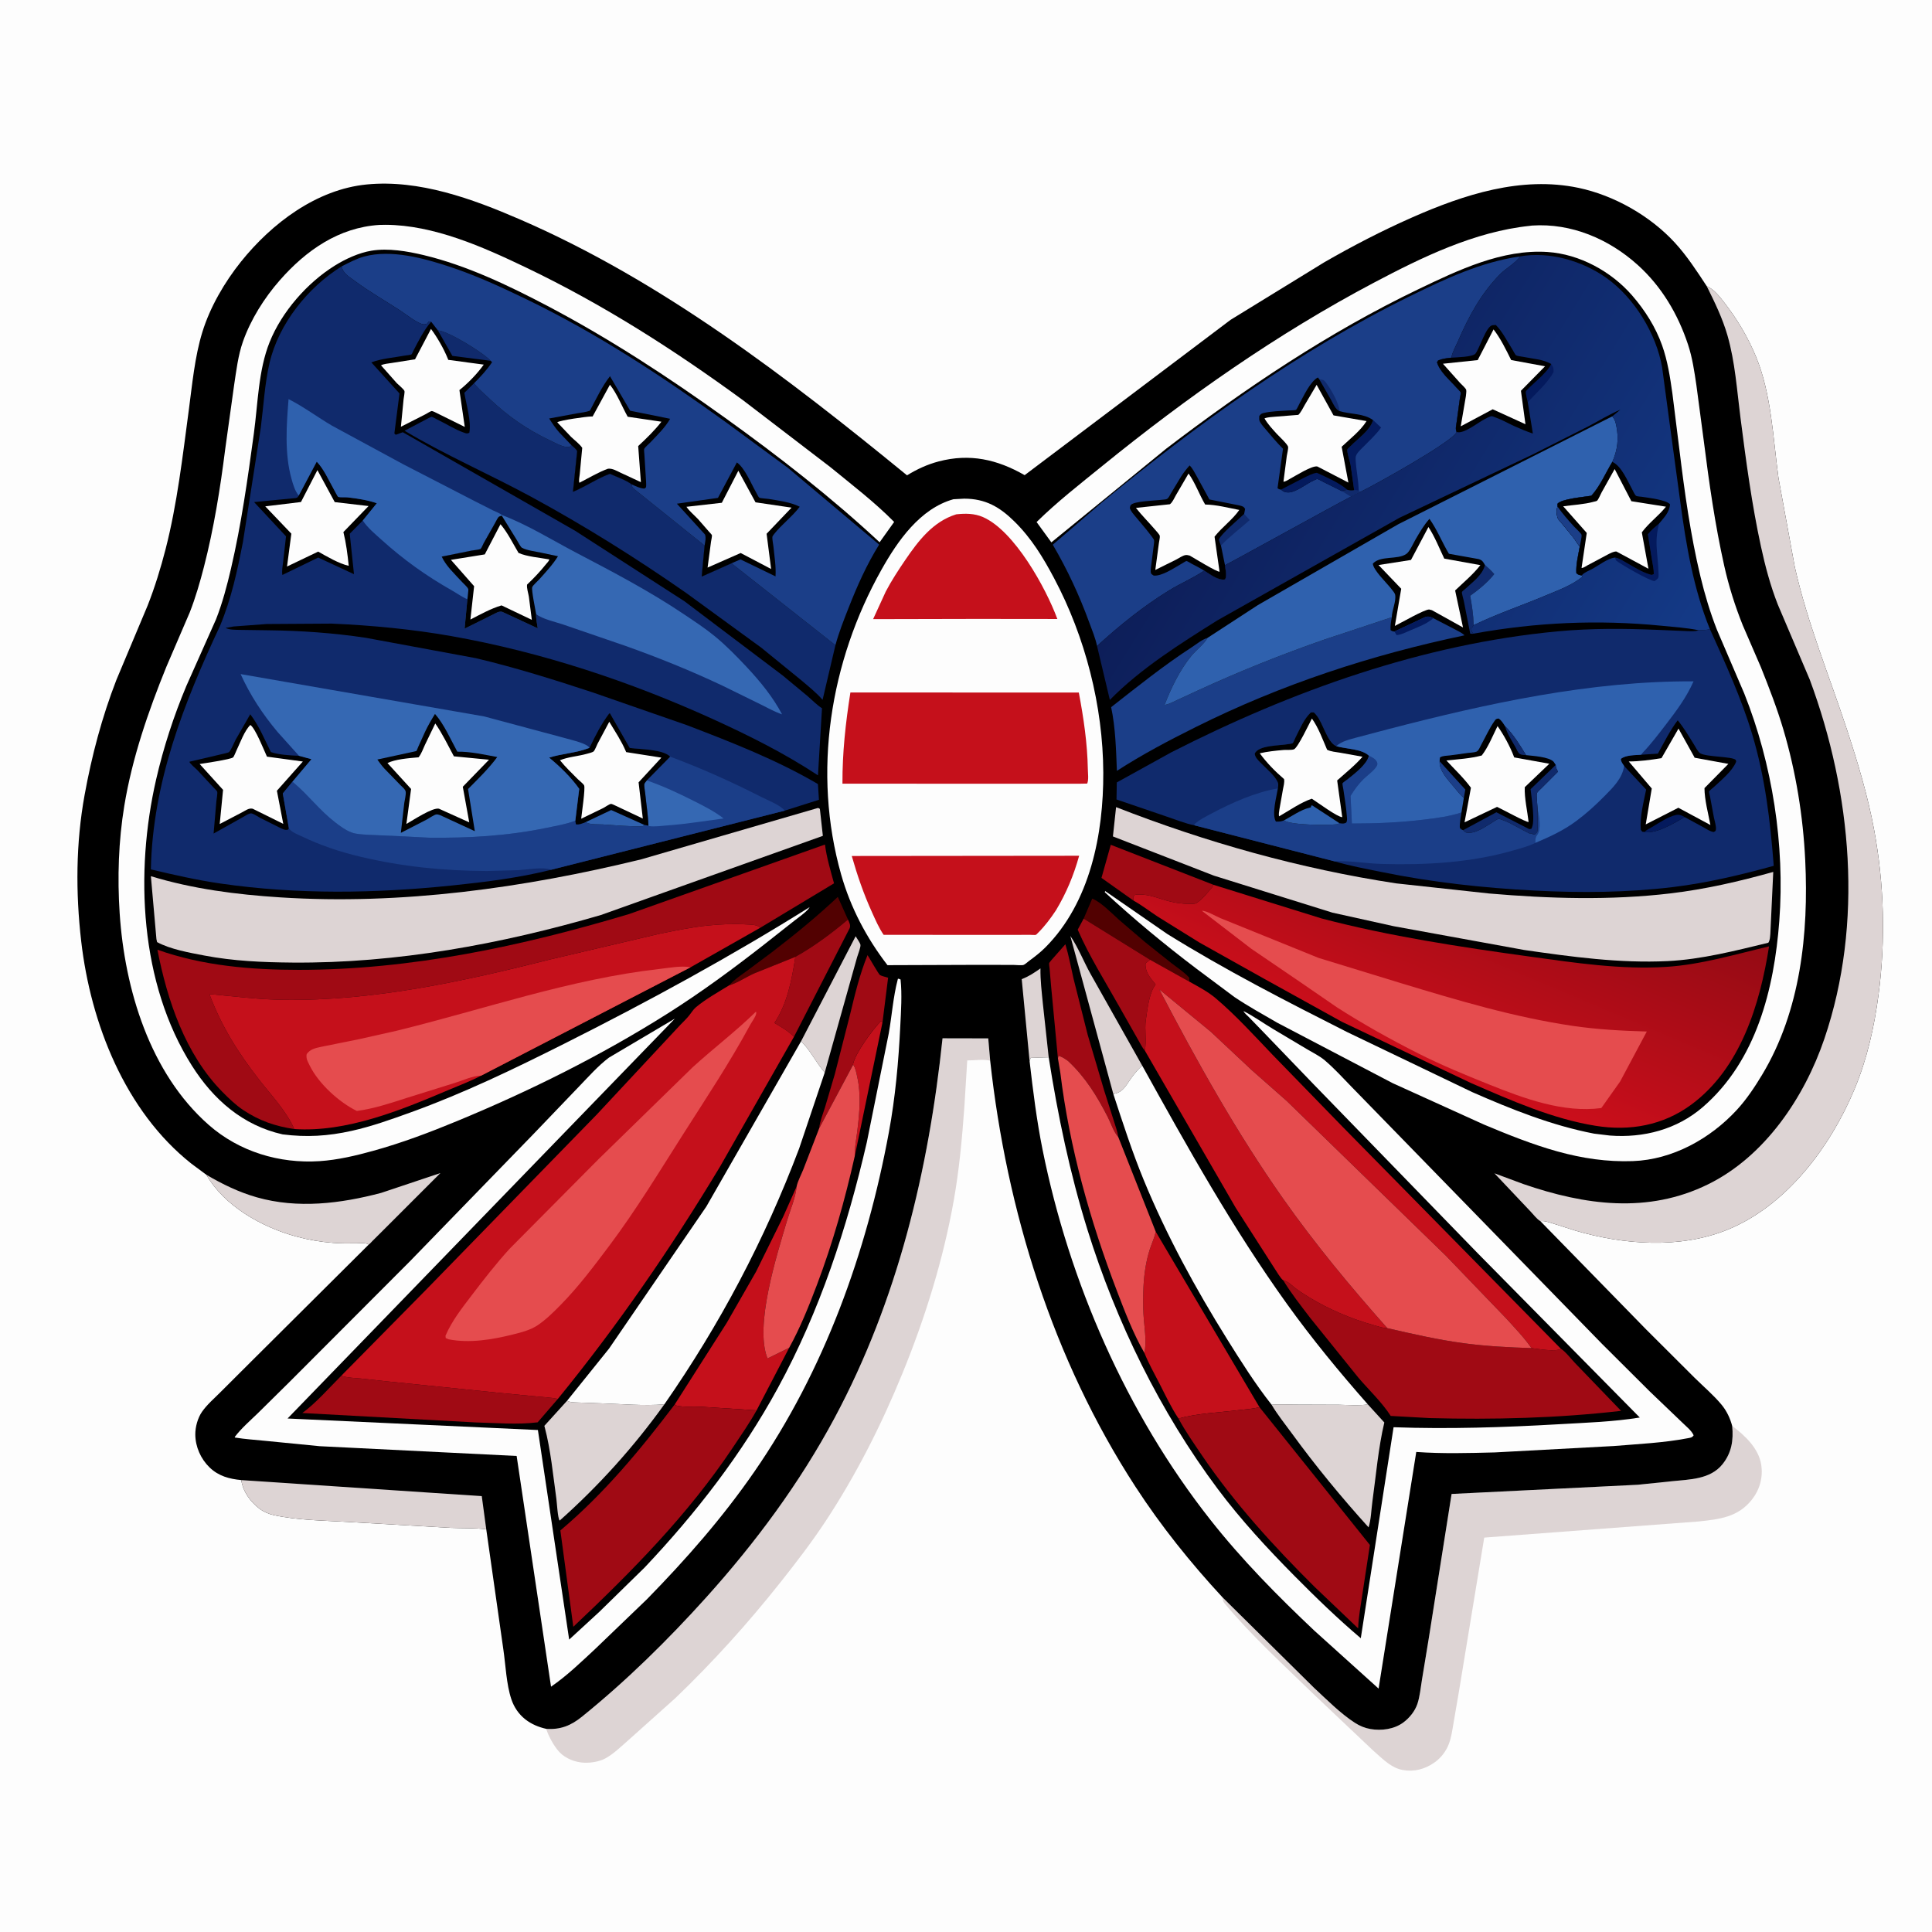 <svg version="1.1" xmlns="http://www.w3.org/2000/svg" style="display: block;" viewBox="0 0 2048 2048" width="1024" height="1024">
<defs>
	<linearGradient id="Gradient1" gradientUnits="userSpaceOnUse" x1="1583.31" y1="884.267" x2="1485.91" y2="1115.26">
		<stop class="stop0" offset="0" stop-opacity="1" stop-color="rgb(149,11,20)"/>
		<stop class="stop1" offset="1" stop-opacity="1" stop-color="rgb(203,14,27)"/>
	</linearGradient>
	<linearGradient id="Gradient2" gradientUnits="userSpaceOnUse" x1="1315.93" y1="439.938" x2="1773.73" y2="723.04">
		<stop class="stop0" offset="0" stop-opacity="1" stop-color="rgb(13,30,89)"/>
		<stop class="stop1" offset="1" stop-opacity="1" stop-color="rgb(20,58,135)"/>
	</linearGradient>
</defs>
<path transform="translate(0,0)" fill="rgb(253,253,253)" d="M -0 -0 L 2048 0 L 2048 2048 L -0 2048 L -0 -0 z"/>
<path transform="translate(0,0)" fill="rgb(221,212,212)" d="M 1836.19 1511.57 C 1849.5 1521.43 1864.23 1535.25 1866.93 1552.5 C 1869.05 1566.09 1865.47 1579.05 1856.98 1589.79 C 1842.34 1608.3 1822.62 1610.49 1800.63 1612.82 L 1573.35 1629.92 L 1546.69 1792.1 L 1540.74 1826.85 C 1539.48 1834.14 1538.5 1841.55 1535.9 1848.53 C 1533.05 1856.14 1527.63 1863.28 1521 1868.03 C 1510.77 1875.37 1499.29 1878.52 1486.72 1876.22 C 1481.32 1875.23 1476.53 1872.73 1472.04 1869.61 C 1465.99 1865.41 1460.58 1859.9 1454.98 1855.08 L 1393.12 1796.5 C 1361.05 1765.21 1326.96 1734.28 1298.26 1699.82 C 1296.32 1697.49 1296.12 1696.16 1295.93 1693.27 L 1393.06 1789.28 C 1406.46 1801.66 1420.91 1816.39 1436.27 1826.26 C 1441.45 1829.59 1446.76 1831.82 1452.85 1832.86 C 1464.4 1834.84 1477.73 1833.08 1487.36 1826.07 C 1493.94 1821.28 1499.91 1813.95 1502.5 1806.18 C 1505.11 1798.35 1505.92 1789.18 1507.27 1781.02 L 1514.71 1735.74 L 1538.75 1583.67 L 1736.35 1573.89 L 1772.26 1570.17 C 1790.96 1568.22 1812.9 1568.29 1825.84 1552.23 C 1835.62 1540.08 1837.68 1526.72 1836.19 1511.57 z"/>
<path transform="translate(0,0)" fill="rgb(221,212,212)" d="M 579.03 1832.65 C 594.118 1833.7 605.184 1829.23 616.776 1819.88 C 663.841 1781.88 707.996 1738.43 748.455 1693.49 C 800.844 1635.3 847.742 1572.12 884.748 1502.98 C 951.567 1378.13 984.414 1240.62 999.13 1100.64 L 1047.58 1100.74 L 1049.63 1124.36 C 1042.43 1122.55 1032.84 1124.18 1025.32 1124.08 L 1022.26 1173.5 C 1019.87 1206.73 1016.89 1239.45 1011.07 1272.31 C 999.986 1334.88 980.748 1396.74 956.762 1455.51 C 934.436 1510.22 907.465 1563.63 874.86 1613 C 860.146 1635.28 844.065 1656.16 827.5 1677.07 C 793.152 1720.42 755.975 1761.66 716.035 1799.95 L 667.719 1843.21 C 659.707 1850.14 650.827 1859.09 641.465 1864.11 C 635.233 1867.45 626.529 1868.78 619.5 1868.55 C 609.911 1868.22 599.493 1864.24 592.857 1857.14 C 587.44 1851.35 581.24 1840.19 579.03 1832.65 z"/>
<path transform="translate(0,0)" fill="rgb(0,0,0)" d="M 218.843 1245.37 L 202.903 1233.56 C 132.552 1177.83 96.094 1084.75 86.063 997.657 C 80.143 946.256 80.39 893.746 89.675 842.738 C 97.28 800.962 108.04 760.299 123.402 720.681 L 156.5 641.892 C 164.127 622.48 170.34 602.331 175.528 582.136 C 187.857 534.15 193.552 483.831 200.118 434.803 C 203.765 407.575 206.391 378.268 214.505 352.011 C 222.715 325.444 238.062 299.083 255.407 277.446 C 288.012 236.774 335.575 200.699 388.865 195.524 C 444.343 190.137 500.688 210.743 550.805 232.43 C 701.465 297.626 835.173 400.624 961.489 503.869 C 972.04 497.378 982.935 492.333 994.933 489.163 C 1027.99 480.427 1057.01 486.94 1086.17 503.691 L 1304.46 339.039 L 1403.92 277.948 C 1434.12 260.582 1464.84 244.636 1496.72 230.576 C 1551.87 206.246 1612.61 186.387 1673.3 199.14 C 1711.05 207.074 1749.39 228.881 1775.5 257.366 C 1788.37 271.403 1798.8 287.501 1809.22 303.362 C 1816.83 306.495 1823.06 314.591 1828.01 321 C 1841.67 338.692 1852.8 357.315 1861.37 377.959 C 1877.85 417.697 1879.51 464.42 1885.26 506.63 L 1902.51 600.779 C 1915.88 660.438 1939.06 716.239 1958.06 774.073 C 1969.37 808.484 1979.95 843.667 1986.58 879.316 C 1997.34 937.063 1998.99 996.824 1991.24 1055 C 1986.66 1089.34 1979.18 1122.65 1965.81 1154.67 C 1940.32 1215.69 1893.83 1278.12 1831.03 1303.62 C 1780.63 1324.08 1720.82 1319.5 1669.65 1304.4 L 1646.5 1297.04 C 1642.09 1295.73 1637.52 1293.9 1632.86 1294.47 L 1744.89 1409.17 L 1796.36 1460.51 C 1805.73 1469.77 1816.52 1478.91 1824.89 1489.02 C 1830.33 1495.58 1834.03 1503.36 1836.19 1511.57 C 1837.68 1526.72 1835.62 1540.08 1825.84 1552.23 C 1812.9 1568.29 1790.96 1568.22 1772.26 1570.17 L 1736.35 1573.89 L 1538.75 1583.67 L 1514.71 1735.74 L 1507.27 1781.02 C 1505.92 1789.18 1505.11 1798.35 1502.5 1806.18 C 1499.91 1813.95 1493.94 1821.28 1487.36 1826.07 C 1477.73 1833.08 1464.4 1834.84 1452.85 1832.86 C 1446.76 1831.82 1441.45 1829.59 1436.27 1826.26 C 1420.91 1816.39 1406.46 1801.66 1393.06 1789.28 L 1295.93 1693.27 C 1262.13 1656.81 1230.75 1617.71 1203.64 1575.98 C 1116.02 1441.14 1067.05 1283.42 1049.63 1124.36 L 1047.58 1100.74 L 999.13 1100.64 C 984.414 1240.62 951.567 1378.13 884.748 1502.98 C 847.742 1572.12 800.844 1635.3 748.455 1693.49 C 707.996 1738.43 663.841 1781.88 616.776 1819.88 C 605.184 1829.23 594.118 1833.7 579.03 1832.65 C 571.056 1830.88 563.313 1827.67 556.869 1822.59 C 549.917 1817.12 544.911 1809.76 542.099 1801.38 C 536.718 1785.34 536.038 1765.24 533.556 1748.39 L 515.45 1621.11 C 502.965 1619.52 489.952 1620.14 477.355 1619.57 L 369.219 1613.33 C 343.599 1611.8 315.725 1611.61 290.563 1606.17 C 285.196 1605.01 279.561 1602.7 275.167 1599.36 C 265.405 1591.95 257.516 1581.14 255.774 1568.95 C 243.097 1567.76 231.601 1564.7 222.119 1555.5 C 212.822 1546.48 207.128 1533.67 207.025 1520.69 C 206.961 1512.67 209.581 1503.09 214.128 1496.56 C 219.343 1489.06 226.768 1482.67 233.228 1476.22 L 266.563 1442.97 L 390.922 1319.24 C 387.339 1317.08 382.045 1317.89 377.951 1317.93 C 369.677 1318.02 361.486 1318.12 353.226 1317.5 C 339.603 1316.47 326.677 1314.22 313.5 1310.61 C 277.654 1300.78 237.721 1278.54 218.843 1245.37 z"/>
<path transform="translate(0,0)" fill="rgb(16,42,108)" d="M 464.124 350.156 C 475.7 351.223 512.467 374.004 520.139 382.48 L 479.542 377.253 L 464.124 350.156 z"/>
<path transform="translate(0,0)" fill="rgb(16,42,108)" d="M 1574.11 598.916 C 1577.65 601.998 1580.88 605.02 1583.96 608.57 C 1576.6 617.734 1567.95 624.699 1558.47 631.555 C 1560.31 641.899 1561.93 652.114 1562.15 662.649 L 1560.48 665.242 L 1559.5 665.346 C 1559.67 668.65 1559.89 669.019 1561.81 671.736 C 1560.93 672.045 1559.45 671.752 1558.5 671.691 L 1551.64 636.83 C 1551.35 635.461 1549.35 628.496 1549.7 627.565 C 1549.99 626.779 1552.71 624.758 1553.56 623.973 C 1561 617.03 1570.94 609.962 1573.86 599.864 L 1574.11 598.916 z"/>
<path transform="translate(0,0)" fill="rgb(197,16,27)" d="M 904.384 1128.58 L 904.227 1128.3 C 906.233 1116.81 925.632 1090.53 934 1082.25 L 935.5 1083.71 L 906.084 1225.52 C 905.874 1216.17 907.749 1207.5 908.856 1198.3 C 911.112 1179.53 912.851 1160.19 908.709 1141.59 C 907.706 1137.08 907.033 1132.44 904.384 1128.58 z"/>
<path transform="translate(0,0)" fill="rgb(221,212,212)" d="M 1091.43 1125.03 L 1083.06 1037.92 C 1090.55 1035.1 1096.44 1031.12 1102.93 1026.54 C 1102.71 1038.89 1104.29 1051.49 1105.47 1063.78 L 1111.66 1120.78 L 1092.5 1121.39 L 1091.43 1125.03 z"/>
<path transform="translate(0,0)" fill="rgb(82,1,1)" d="M 1148.72 973.78 L 1157.83 952.559 C 1167.55 956.601 1178.23 967.892 1186.16 974.992 L 1213.59 998.482 L 1241.57 1020.82 C 1248.01 1025.76 1255.31 1030.46 1260.76 1036.5 L 1260.68 1037.74 C 1260.59 1039.56 1260.56 1038.85 1260.96 1040.69 L 1219.08 1017.35 L 1148.72 973.78 z"/>
<path transform="translate(0,0)" fill="rgb(82,1,1)" d="M 772.802 1044.59 C 778.063 1038.7 784.567 1034.39 790.913 1029.77 L 817.557 1009.94 C 841.748 991.414 865.96 971.652 888.129 950.754 L 898.885 974.752 C 881.853 989.122 862.611 1003.47 843.111 1014.3 L 799.47 1031.84 C 790.475 1035.91 782.276 1041.68 772.802 1044.59 z"/>
<path transform="translate(0,0)" fill="rgb(221,212,212)" d="M 849.172 1103.78 L 907.014 992.45 C 908.16 994.506 911.883 999.594 912.128 1001.63 C 912.441 1004.23 909.372 1011.88 908.577 1014.66 L 874.254 1136.94 C 865.037 1126.49 859.195 1113.43 849.172 1103.78 z"/>
<path transform="translate(0,0)" fill="rgb(221,212,212)" d="M 1180.22 1159.85 L 1134.59 992.16 C 1143 1004.32 1148.75 1019.35 1156.01 1032.36 L 1210.77 1129.56 C 1206.51 1133.5 1202.94 1137.65 1199.51 1142.31 C 1194.96 1148.49 1191.22 1156.62 1183.5 1158.85 L 1181.61 1159.44 L 1180.22 1159.85 z"/>
<path transform="translate(0,0)" fill="rgb(160,10,20)" d="M 843.111 1014.3 C 862.611 1003.47 881.853 989.122 898.885 974.752 C 900.204 977.758 901.89 980.555 900.725 983.86 L 841.649 1099.01 C 835.613 1092.97 828.244 1088.69 820.946 1084.37 C 834.755 1063.43 839.32 1038.75 843.111 1014.3 z"/>
<path transform="translate(0,0)" fill="rgb(160,10,20)" d="M 868.367 1196.06 C 869.126 1188.63 872.322 1180.9 874.557 1173.75 L 884.98 1138.5 L 900.95 1076 C 906.198 1054.32 911.152 1033.22 919.622 1012.48 C 921.577 1015.39 931.394 1032.71 932.714 1033.53 C 934.826 1034.82 938.962 1035.6 941.431 1036.4 L 935.5 1083.71 L 934 1082.25 C 925.632 1090.53 906.233 1116.81 904.227 1128.3 L 904.384 1128.58 L 868.367 1196.06 z"/>
<path transform="translate(0,0)" fill="rgb(160,10,20)" d="M 1201.46 954.612 L 1167.61 930.609 L 1177.47 895.518 L 1286.36 937.929 C 1285.49 939.892 1284.88 940.808 1283.46 942.335 C 1278.73 947.438 1275.82 951.871 1270 956.054 L 1268.36 957.274 C 1266.21 958.404 1262.72 958.096 1260.35 958.101 C 1253.61 958.114 1247.51 957.27 1240.96 955.754 C 1229.64 953.135 1218.56 947.635 1206.68 948.284 C 1206.23 948.308 1203.24 948.447 1202.88 948.719 C 1202.14 949.275 1201.82 950.24 1201.29 951 L 1201.46 954.612 z"/>
<path transform="translate(0,0)" fill="rgb(160,10,20)" d="M 1121.43 1121.8 L 1114.17 1045.03 L 1112.62 1026.76 C 1112.54 1025.74 1111.87 1021.61 1112.21 1020.77 C 1112.24 1020.68 1113.76 1018.67 1114 1018.37 L 1129.34 1000.96 C 1132.99 1012.89 1135.18 1025.09 1137.95 1037.23 L 1152.93 1096.69 L 1170.5 1156.09 L 1180.79 1188.42 C 1182.45 1193.84 1184.68 1199.68 1185.41 1205.29 C 1180.35 1199.71 1177.6 1190.57 1174.1 1183.77 C 1162.77 1161.7 1150.44 1141.71 1132.17 1124.68 C 1128.93 1122.46 1126.01 1120.14 1122.08 1119.35 L 1121.43 1121.8 z"/>
<path transform="translate(0,0)" fill="rgb(160,10,20)" d="M 1148.72 973.78 L 1219.08 1017.35 L 1214.34 1021.19 C 1213.6 1029.5 1218.82 1036.15 1223.92 1042.23 L 1224.99 1043.5 L 1222.91 1046.84 C 1217.86 1055.41 1216.13 1071.2 1214.64 1081.14 C 1213.06 1091.67 1215.75 1103.36 1213.51 1113.54 C 1210.96 1110.93 1208.67 1105.93 1206.69 1102.68 L 1186.65 1067.32 C 1171.5 1040.27 1154.82 1013.96 1142.41 985.496 L 1148.72 973.78 z"/>
<path transform="translate(0,0)" fill="rgb(253,253,253)" d="M 1514.2 558.667 C 1520.88 568.783 1525.76 581.196 1530.99 592.152 L 1569.25 599.065 C 1561.69 608.831 1551.41 617.359 1542.5 625.916 L 1550.85 665.143 L 1517.96 646.85 L 1517.9 646.826 C 1517.9 646.826 1515.01 646.083 1515 646.083 C 1510.32 645.808 1484.44 660.624 1478.61 663.513 L 1485.36 624.104 L 1461.31 598.95 L 1495.69 593.587 L 1514.2 558.667 z"/>
<path transform="translate(0,0)" fill="rgb(253,253,253)" d="M 456.871 348.688 C 463.556 357.657 470.391 369.583 474.588 379.96 L 475.182 381.467 L 512.789 386.509 C 506.303 395.66 496.854 405.505 488.163 412.577 L 487.002 413.508 L 492.672 452.552 L 460.5 436.649 C 459.5 436.345 458.545 435.719 457.5 435.739 C 456.537 435.757 451.916 438.67 450.747 439.276 L 424.974 452.381 L 427.834 423.139 C 427.999 421.478 429.203 415.719 428.711 414.39 C 428.017 412.514 422.195 407.783 420.577 406.108 L 403.881 387.239 C 406.916 385.68 411.591 385.366 415 384.796 L 439.961 380.889 L 456.871 348.688 z"/>
<path transform="translate(0,0)" fill="rgb(221,212,212)" d="M 218.843 1245.37 C 235.9 1255.33 253.116 1263.76 272.182 1269.19 C 315.615 1281.55 361.087 1275.87 404.03 1264.52 L 466.863 1243.49 L 405.783 1304.56 L 394.556 1315.75 C 393.793 1316.51 391.752 1318.91 390.922 1319.24 C 387.339 1317.08 382.045 1317.89 377.951 1317.93 C 369.677 1318.02 361.486 1318.12 353.226 1317.5 C 339.603 1316.47 326.677 1314.22 313.5 1310.61 C 277.654 1300.78 237.721 1278.54 218.843 1245.37 z"/>
<path transform="translate(0,0)" fill="rgb(221,212,212)" d="M 1449.96 1488.69 L 1467.44 1507.89 C 1461 1535.2 1458.67 1563.8 1454.81 1591.6 C 1453.61 1600.21 1453.43 1610.9 1450.74 1619.06 C 1422.03 1587.31 1394.97 1554.51 1369.75 1519.9 C 1362.45 1509.89 1354.19 1499.67 1347.9 1489.01 C 1356.18 1488.41 1364.9 1488.94 1373.21 1488.94 L 1419.54 1489.11 C 1429.49 1489.26 1440.17 1490.34 1449.96 1488.69 z"/>
<path transform="translate(0,0)" fill="rgb(221,212,212)" d="M 601.191 1484.81 C 604.438 1486.71 608.392 1486.47 612.058 1486.69 L 636.354 1487.56 C 658.715 1488.21 681.941 1490.5 704.237 1488.67 C 672.05 1533.58 634.565 1575.16 593.27 1611.89 C 591.208 1609.64 590.361 1592.98 589.802 1589 C 586.297 1564.04 583.812 1536.93 577.361 1512.64 L 577.034 1511.46 L 601.191 1484.81 z"/>
<path transform="translate(0,0)" fill="rgb(160,10,20)" d="M 591.354 1482.9 L 569.926 1507.73 C 548.584 1510.4 525.549 1508.36 504.063 1507.83 L 320.506 1497.85 C 335.284 1486.98 348.73 1471.38 361.719 1458.4 C 368.429 1460.54 375.508 1460.67 382.475 1461.3 L 408.682 1464.15 L 527.42 1476.3 L 569.187 1480.35 C 576.46 1481.1 584.226 1481.34 591.354 1482.9 z"/>
<path transform="translate(0,0)" fill="rgb(221,212,212)" d="M 255.774 1568.95 L 510.702 1585.97 L 515.45 1621.11 C 502.965 1619.52 489.952 1620.14 477.355 1619.57 L 369.219 1613.33 C 343.599 1611.8 315.725 1611.61 290.563 1606.17 C 285.196 1605.01 279.561 1602.7 275.167 1599.36 C 265.405 1591.95 257.516 1581.14 255.774 1568.95 z"/>
<path transform="translate(0,0)" fill="rgb(197,16,27)" d="M 844.446 1257.78 L 844.336 1258.91 C 843.048 1270.48 837.596 1282.76 834.266 1294.01 C 823.516 1330.32 799.537 1405.06 813.577 1440 L 836.535 1428.74 L 802.027 1495.03 L 742.056 1491.16 C 734.618 1490.75 724.574 1491.82 717.519 1490.09 C 716.413 1489.82 716.028 1489.42 715.223 1488.79 L 770.383 1402.26 L 801.459 1348.01 L 830.386 1289.37 L 844.446 1257.78 z"/>
<path transform="translate(0,0)" fill="rgb(197,16,27)" d="M 1225.14 1305.65 L 1335.09 1491.64 C 1328.05 1493.55 1320.73 1493.87 1313.51 1494.76 C 1292.56 1497.35 1269.48 1498.12 1249.23 1503.68 C 1241.51 1492.11 1235.38 1478.93 1229.04 1466.54 C 1223.6 1455.9 1217.49 1445.2 1213.08 1434.09 C 1215.86 1421.95 1212.82 1405.73 1212.13 1393.2 C 1211.6 1383.43 1211.68 1373.33 1212.16 1363.56 C 1212.79 1350.58 1214.82 1336.9 1218.8 1324.5 C 1220.74 1318.48 1223.43 1312.85 1224.9 1306.68 L 1225.14 1305.65 z"/>
<path transform="translate(0,0)" fill="rgb(229,76,78)" d="M 1121.43 1121.8 L 1122.08 1119.35 C 1126.01 1120.14 1128.93 1122.46 1132.17 1124.68 C 1150.44 1141.71 1162.77 1161.7 1174.1 1183.77 C 1177.6 1190.57 1180.35 1199.71 1185.41 1205.29 L 1225.14 1305.65 L 1224.9 1306.68 C 1223.43 1312.85 1220.74 1318.48 1218.8 1324.5 C 1214.82 1336.9 1212.79 1350.58 1212.16 1363.56 C 1211.68 1373.33 1211.6 1383.43 1212.13 1393.2 C 1212.82 1405.73 1215.86 1421.95 1213.08 1434.09 C 1201.3 1413.86 1192.3 1390.16 1183.95 1368.34 C 1155.63 1294.32 1133.56 1215.95 1123.98 1137.12 L 1121.43 1121.8 z"/>
<path transform="translate(0,0)" fill="rgb(229,76,78)" d="M 904.384 1128.58 C 907.033 1132.44 907.706 1137.08 908.709 1141.59 C 912.851 1160.19 911.112 1179.53 908.856 1198.3 C 907.749 1207.5 905.874 1216.17 906.084 1225.52 C 895.732 1271.78 882.777 1317.62 865.994 1361.97 C 857.42 1384.63 848.275 1407.5 836.535 1428.74 L 813.577 1440 C 799.537 1405.06 823.516 1330.32 834.266 1294.01 C 837.596 1282.76 843.048 1270.48 844.336 1258.91 L 844.446 1257.78 C 845.536 1252.16 849.326 1245.23 851.474 1239.81 L 868.367 1196.06 L 904.384 1128.58 z"/>
<path transform="translate(0,0)" fill="rgb(27,62,136)" d="M 1478.07 669.47 L 1510.83 654.074 C 1514.01 653.019 1516.55 653.941 1519.42 655.322 L 1542.28 667.163 C 1545.65 669.018 1549.74 670.738 1552.42 673.485 C 1453.18 694.325 1358.51 725.369 1267.62 770.668 C 1238.84 785.014 1211.02 799.656 1183.95 817.143 C 1183.09 795.138 1182.46 771.177 1177.86 749.631 C 1205.81 727.712 1233.61 705.414 1263.41 686.042 C 1268.51 682.727 1274.21 677.904 1280.04 676.165 C 1276.33 682.841 1268.08 689.009 1263.08 695.044 C 1250.84 709.835 1241.36 729.436 1234.46 747.284 C 1239.01 746.585 1244.04 743.803 1248.23 741.871 L 1269.29 732.158 C 1313.42 711.77 1358.16 693.919 1404.07 677.9 L 1475.35 654.292 C 1474.58 658.908 1473.67 663.3 1474.09 668 C 1475.53 668.991 1476.33 669.292 1478.07 669.47 z"/>
<path transform="translate(0,0)" fill="rgb(4,26,93)" d="M 1478.07 669.47 L 1510.83 654.074 C 1514.01 653.019 1516.55 653.941 1519.42 655.322 C 1512.38 661.408 1503.46 664.58 1495 668.215 C 1490.39 670.198 1485.54 672.775 1480.5 673.272 C 1479.6 672.104 1479.33 671.227 1478.6 670.063 L 1478.07 669.47 z"/>
<path transform="translate(0,0)" fill="rgb(160,10,20)" d="M 1335.09 1491.64 L 1452.16 1637.73 L 1444.21 1689.75 C 1442.49 1701.73 1440.03 1714.07 1439.7 1726.17 L 1393.45 1682.08 C 1350.23 1639.14 1308.51 1593.46 1274.26 1542.94 C 1265.67 1530.26 1256.48 1517.17 1249.23 1503.68 C 1269.48 1498.12 1292.56 1497.35 1313.51 1494.76 C 1320.73 1493.87 1328.05 1493.55 1335.09 1491.64 z"/>
<path transform="translate(0,0)" fill="rgb(160,10,20)" d="M 802.027 1495.03 C 794.554 1508.41 785.676 1521.24 777.171 1533.98 C 729.273 1605.73 670.131 1665.49 607.726 1724.46 L 594.01 1622.35 C 640.442 1583.12 678.668 1537.01 715.223 1488.79 C 716.028 1489.42 716.413 1489.82 717.519 1490.09 C 724.574 1491.82 734.618 1490.75 742.056 1491.16 L 802.027 1495.03 z"/>
<path transform="translate(0,0)" fill="rgb(160,10,20)" d="M 1360.3 1357.2 C 1366.02 1358.57 1369.01 1362.39 1373.56 1365.8 C 1378.06 1369.18 1382.85 1372.19 1387.64 1375.14 C 1408.01 1387.69 1433.11 1398.32 1456.14 1404.7 C 1460.63 1405.95 1465.94 1407.88 1470.59 1407.89 C 1497.53 1414.1 1524.56 1420.28 1552 1423.94 C 1575.42 1427.06 1599.77 1428.32 1623.39 1429.05 C 1630.97 1429.93 1648.32 1433.21 1654.72 1429.84 C 1659.33 1432.47 1665.67 1440.87 1669.61 1444.88 L 1718.43 1495.57 C 1651.03 1503.33 1583.14 1505.02 1515.36 1503.23 L 1474.22 1500.94 C 1464.99 1486.54 1451.08 1473.43 1439.93 1460.38 L 1388.75 1396.87 C 1378.96 1383.99 1368.68 1371.05 1360.3 1357.2 z"/>
<path transform="translate(0,0)" fill="rgb(253,253,253)" d="M 1180.22 1159.85 L 1181.61 1159.44 L 1183.5 1158.85 C 1191.22 1156.62 1194.96 1148.49 1199.51 1142.31 C 1202.94 1137.65 1206.51 1133.5 1210.77 1129.56 C 1258.48 1215.67 1306.73 1302.12 1364.2 1382.2 C 1390.79 1419.24 1419.82 1454.5 1449.96 1488.69 C 1440.17 1490.34 1429.49 1489.26 1419.54 1489.11 L 1373.21 1488.94 C 1364.9 1488.94 1356.18 1488.41 1347.9 1489.01 C 1330.91 1467.48 1315.56 1443.23 1301.04 1419.97 C 1267.37 1366.06 1236.59 1309.64 1212.38 1250.8 C 1200.12 1221.02 1190.27 1190.42 1180.22 1159.85 z"/>
<path transform="translate(0,0)" fill="rgb(16,42,108)" d="M 502.508 406.244 C 507.266 412.353 513.424 417.523 519.056 422.835 C 538.623 441.29 558.606 455.316 583 466.843 C 588.183 469.292 594.759 473.125 600.5 473.799 C 601.775 473.949 602.839 473.753 604.086 473.513 L 605.701 471.833 C 607.852 473.771 610.327 475.626 611.827 478.131 L 607.351 521.358 C 620.683 515.859 633.165 507.096 646.542 502.263 C 653.653 505.586 663.451 508.773 669.602 513.486 C 669.883 517.127 672.025 518.053 674.672 520.319 L 746.897 578.302 L 743.806 611.22 L 775.439 597.1 L 885.585 683.928 L 871.98 741.842 C 865.308 734.17 856.987 727.593 849.255 720.996 L 806.971 686.561 L 727.5 628.646 C 674.717 591.797 619.787 557.382 563.184 526.661 C 518.871 502.61 472.15 482.489 428.875 456.595 L 453.949 443.396 C 454.507 443.142 456.987 441.856 457.402 441.852 C 458.476 441.842 462.358 444.165 463.677 444.793 C 472.725 449.099 482.024 455.181 491.385 458.474 C 494.15 459.447 494.883 459.986 497.5 458.774 C 499.768 446.614 494.227 428.721 492.23 416.405 L 502.508 406.244 z"/>
<path transform="translate(0,0)" fill="rgb(253,253,253)" d="M 849.172 1103.78 C 859.195 1113.43 865.037 1126.49 874.254 1136.94 L 847.164 1217.35 C 810.526 1314.3 763.384 1403.58 704.237 1488.67 C 681.941 1490.5 658.715 1488.21 636.354 1487.56 L 612.058 1486.69 C 608.392 1486.47 604.438 1486.71 601.191 1484.81 L 645.605 1429.58 L 748.744 1279.02 L 849.172 1103.78 z"/>
<path transform="translate(0,0)" fill="rgb(160,10,20)" d="M 311.92 1196.84 C 291.914 1193.9 274.904 1188.06 258.013 1176.82 C 249.715 1171.29 242.536 1164.34 235.566 1157.26 C 196.472 1117.56 177.262 1060.29 166.864 1006.73 C 214.68 1023.8 266.41 1028.09 316.856 1028.09 C 435.837 1028.1 553.362 1002.93 666.836 968.932 L 874.51 895.254 C 876.241 909.045 880.461 922.972 884.107 936.382 L 806.056 983.382 C 801.903 980.003 796.762 980.237 791.651 979.938 C 777.779 979.129 764.446 979.666 750.623 981.05 C 733.749 982.739 716.863 986.312 700.225 989.572 L 584.025 1016.85 C 491.763 1040.13 395.986 1061.24 300.291 1059.87 C 273.905 1059.49 248.17 1056.19 221.965 1053.76 C 234.706 1087.85 252.686 1116.42 275.045 1145.01 C 287.649 1161.13 303.727 1178.02 311.92 1196.84 z"/>
<path transform="translate(0,0)" fill="rgb(197,16,27)" d="M 1219.08 1017.35 L 1260.96 1040.69 C 1270.3 1045.9 1280.39 1051.17 1288.59 1058.11 C 1310.08 1076.28 1329.46 1097.73 1348.89 1118.03 L 1423.83 1195.1 L 1571.33 1345.08 L 1654.72 1429.84 C 1648.32 1433.21 1630.97 1429.93 1623.39 1429.05 C 1615.87 1418.1 1605.95 1407.85 1597.01 1397.98 L 1532.79 1331.2 L 1363.94 1167.02 L 1327.14 1134.59 L 1283.64 1093.83 L 1228.92 1048.83 C 1268.61 1124.93 1310.76 1200.41 1360.2 1270.67 C 1394.09 1318.82 1431.52 1363.9 1470.59 1407.89 C 1465.94 1407.88 1460.63 1405.95 1456.14 1404.7 C 1433.11 1398.32 1408.01 1387.69 1387.64 1375.14 C 1382.85 1372.19 1378.06 1369.18 1373.56 1365.8 C 1369.01 1362.39 1366.02 1358.57 1360.3 1357.2 C 1357.68 1355.64 1352.9 1347.16 1350.9 1344.31 L 1309.87 1280.26 L 1213.51 1113.54 C 1215.75 1103.36 1213.06 1091.67 1214.64 1081.14 C 1216.13 1071.2 1217.86 1055.41 1222.91 1046.84 L 1224.99 1043.5 L 1223.92 1042.23 C 1218.82 1036.15 1213.6 1029.5 1214.34 1021.19 L 1219.08 1017.35 z"/>
<path transform="translate(0,0)" fill="rgb(229,76,78)" d="M 1470.59 1407.89 C 1431.52 1363.9 1394.09 1318.82 1360.2 1270.67 C 1310.76 1200.41 1268.61 1124.93 1228.92 1048.83 L 1283.64 1093.83 L 1327.14 1134.59 L 1363.94 1167.02 L 1532.79 1331.2 L 1597.01 1397.98 C 1605.95 1407.85 1615.87 1418.1 1623.39 1429.05 C 1599.77 1428.32 1575.42 1427.06 1552 1423.94 C 1524.56 1420.28 1497.53 1414.1 1470.59 1407.89 z"/>
<path transform="translate(0,0)" fill="rgb(221,212,212)" d="M 1183.09 855.595 C 1278.97 893.068 1378.05 920.865 1479.88 936.402 L 1578.35 947.121 C 1642.11 952.604 1707.32 954.588 1771 947.002 C 1808.13 942.578 1843.75 934.328 1879.72 924.279 L 1876.64 989.919 C 1876.3 993.128 1876.36 996.601 1874.5 999.342 C 1839.48 1007.79 1803.93 1017.02 1767.79 1018.79 C 1717.05 1021.27 1665.61 1014.25 1615.5 1006.98 L 1477.46 981.831 L 1412.39 967.431 L 1286.8 928.218 L 1179.74 886.649 L 1183.09 855.595 z"/>
<path transform="translate(0,0)" fill="rgb(47,97,174)" d="M 1709.09 441.351 C 1711.41 444.383 1712.26 446.298 1713.06 450 L 1713.33 451.22 C 1716.15 464.752 1714.71 477.14 1709.12 489.619 C 1702.23 500.925 1695.86 515.998 1686.83 525.5 C 1679.1 526.853 1655.48 528.614 1650.97 534.047 L 1651.05 537.044 C 1649.64 540.459 1649.96 545.592 1651.22 549.047 C 1652 551.192 1654.86 553.912 1656.36 555.72 L 1667.69 569.587 C 1670.15 572.703 1671.98 576.403 1674.61 579.309 C 1673.01 588.306 1670.45 598.388 1670.98 607.5 C 1672.92 609.483 1674.18 609.548 1676.8 609.987 L 1677.33 611.283 C 1667.02 620.168 1652.21 625.469 1639.79 630.708 C 1614.2 641.503 1587.09 650.599 1562.15 662.649 C 1561.93 652.114 1560.31 641.899 1558.47 631.555 C 1567.95 624.699 1576.6 617.734 1583.96 608.57 C 1580.88 605.02 1577.65 601.998 1574.11 598.916 C 1572.19 595.547 1571.22 593.659 1567.2 592.605 L 1535.92 587.02 C 1528.6 574.85 1523.59 561.72 1515.29 549.994 C 1509.06 557.019 1504.76 564.516 1500.11 572.609 C 1497.83 576.573 1494.31 584.773 1490.72 587.237 C 1481.32 593.701 1463.31 588.595 1455.26 597.5 C 1455.82 604.526 1470.02 617.911 1474.81 624.149 C 1475.98 625.675 1478.6 628.65 1478.93 630.507 C 1480.18 637.422 1475.45 647.179 1475.35 654.292 L 1404.07 677.9 C 1358.16 693.919 1313.42 711.77 1269.29 732.158 L 1248.23 741.871 C 1244.04 743.803 1239.01 746.585 1234.46 747.284 C 1241.36 729.436 1250.84 709.835 1263.08 695.044 C 1268.08 689.009 1276.33 682.841 1280.04 676.165 L 1333.42 641.408 L 1482.13 555.766 L 1709.09 441.351 z"/>
<path transform="translate(0,0)" fill="rgb(221,212,212)" d="M 866.957 856.5 C 868.34 856.773 867.597 856.509 869.1 857.5 L 872.268 886.034 L 637.064 969.922 C 531.537 1000.77 420.237 1021.29 310.068 1020.37 C 278.69 1020.11 247.539 1018.8 216.641 1012.91 C 201.043 1009.93 180.439 1006.29 166.5 998.653 L 165.818 995.5 L 159.944 928.797 C 204.413 942.365 250.734 948.277 297 951.249 C 425.226 959.486 555.194 941.335 679.656 910.957 L 866.957 856.5 z"/>
<path transform="translate(0,0)" fill="rgb(221,212,212)" d="M 1809.22 303.362 C 1816.83 306.495 1823.06 314.591 1828.01 321 C 1841.67 338.692 1852.8 357.315 1861.37 377.959 C 1877.85 417.697 1879.51 464.42 1885.26 506.63 L 1902.51 600.779 C 1915.88 660.438 1939.06 716.239 1958.06 774.073 C 1969.37 808.484 1979.95 843.667 1986.58 879.316 C 1997.34 937.063 1998.99 996.824 1991.24 1055 C 1986.66 1089.34 1979.18 1122.65 1965.81 1154.67 C 1940.32 1215.69 1893.83 1278.12 1831.03 1303.62 C 1780.63 1324.08 1720.82 1319.5 1669.65 1304.4 L 1646.5 1297.04 C 1642.09 1295.73 1637.52 1293.9 1632.86 1294.47 C 1629.26 1292.57 1624.91 1286.7 1621.82 1283.57 L 1584.15 1243.74 L 1614.84 1255.14 C 1679.98 1277.56 1746.85 1286.87 1810.82 1255.33 C 1870.97 1225.68 1912.83 1163.12 1933.9 1101.17 C 1975.6 978.642 1962.99 840.472 1918.47 720.538 L 1884.5 640.738 C 1876.7 620.805 1871.23 600.312 1866.7 579.425 C 1856.96 534.581 1850.82 488.363 1844.98 442.845 C 1841.27 413.95 1839.29 383.776 1831.23 355.73 C 1825.94 337.309 1817.68 320.459 1809.22 303.362 z"/>
<path transform="translate(0,0)" fill="rgb(253,253,253)" d="M 951.857 1037.5 C 952.911 1037.48 953.668 1037.92 954.631 1038.31 C 956.311 1054.3 955.12 1071.63 954.338 1087.72 C 952.51 1125.36 949.08 1163.33 942.219 1200.41 C 918.625 1327.91 873.793 1452.67 799.777 1559.85 C 765.947 1608.85 727.308 1652.82 685.753 1695.29 L 631.109 1747.79 C 616.093 1761.76 601.073 1776.33 584.118 1787.97 L 547.663 1543.38 L 338.882 1533.02 L 281.018 1527.33 C 270.369 1526.21 259.608 1525.61 249.044 1523.84 L 248.847 1523.23 C 255.947 1513.92 264.942 1506.19 273.333 1498.06 L 306.813 1465 L 434.411 1337.16 L 565.379 1202.26 L 613.782 1151.75 C 623.847 1141.36 633.955 1129.81 645.52 1121.11 L 715.461 1079.72 L 304.818 1503.67 L 570.194 1515.88 L 603.337 1738.02 L 635.307 1708.62 L 683.348 1661.61 C 737.943 1603.86 786.35 1541.35 824.5 1471.45 C 869.183 1389.59 897.979 1301.32 918.892 1210.73 L 942.165 1095.24 C 945.425 1076.69 946.824 1056.62 951.573 1038.53 L 951.857 1037.5 z"/>
<path transform="translate(0,0)" fill="rgb(253,253,253)" d="M 1111.66 1120.78 C 1121.4 1182.61 1134.09 1243.67 1152.73 1303.5 C 1183.11 1401.05 1229.72 1496.61 1290.97 1578.5 C 1315.36 1611.1 1343.64 1641.7 1372.25 1670.59 C 1394.85 1693.41 1417.97 1715.85 1442.49 1736.59 L 1477.25 1512.92 C 1535.65 1515.02 1594.08 1513.11 1652.4 1509.75 C 1680.71 1508.12 1710.26 1507.21 1738.23 1502.63 L 1566.24 1328.29 L 1392.88 1149.79 L 1338.05 1092.82 L 1323.52 1077.83 C 1321.76 1076.01 1319.14 1073.99 1318.07 1071.74 C 1329.12 1077.29 1339.31 1084.75 1349.96 1091.05 L 1385.94 1112.47 C 1392.12 1116.16 1398.93 1119.4 1404.43 1124.09 C 1414.52 1132.7 1423.64 1142.73 1432.86 1152.25 L 1477.68 1198.25 L 1697.99 1424.35 L 1748.84 1475.01 L 1783.39 1508.08 C 1787.36 1512.05 1793.04 1516.33 1795.33 1521.5 C 1793.61 1524.08 1791.87 1524.03 1788.83 1524.62 C 1763.67 1529.48 1736.16 1530.72 1710.58 1532.85 L 1584.77 1539.62 C 1557.01 1540.32 1529.02 1541.12 1501.3 1539.13 L 1461.36 1789.98 L 1393.17 1728.48 C 1354.11 1691.6 1316.28 1653.26 1283 1611 C 1194.18 1498.25 1133.36 1358.95 1105.12 1218.52 C 1098.93 1187.69 1095.02 1156.24 1091.43 1125.03 L 1092.5 1121.39 L 1111.66 1120.78 z"/>
<path transform="translate(0,0)" fill="rgb(197,16,27)" d="M 311.92 1196.84 C 303.727 1178.02 287.649 1161.13 275.045 1145.01 C 252.686 1116.42 234.706 1087.85 221.965 1053.76 C 248.17 1056.19 273.905 1059.49 300.291 1059.87 C 395.986 1061.24 491.763 1040.13 584.025 1016.85 L 700.225 989.572 C 716.863 986.312 733.749 982.739 750.623 981.05 C 764.446 979.666 777.779 979.129 791.651 979.938 C 796.762 980.237 801.903 980.003 806.056 983.382 L 732.086 1025.33 L 510.066 1140.21 C 498.679 1146.18 486.63 1150.68 474.811 1155.69 C 424.805 1176.9 367.167 1200.56 311.92 1196.84 z"/>
<path transform="translate(0,0)" fill="rgb(229,76,78)" d="M 510.066 1140.21 C 500.613 1140.46 491.045 1145.25 482 1147.97 L 430.812 1163.95 C 413.541 1169.52 396.366 1175.24 378.311 1177.68 C 359.454 1168.5 337.797 1148.75 328.393 1129.72 L 327.679 1128.25 C 325.878 1124.68 324.67 1122.5 324.908 1118.39 C 325.003 1116.76 327.243 1114.92 328.5 1113.94 C 332.316 1110.97 339.318 1109.99 344.071 1108.94 L 380.67 1101.56 L 419.706 1092.81 C 512.87 1070.08 603.805 1037.89 699.5 1027.08 C 709.661 1025.93 722.027 1023.49 732.086 1025.33 L 510.066 1140.21 z"/>
<path transform="translate(0,0)" fill="rgb(253,253,253)" d="M 402.098 238.424 L 408.672 238.302 C 459.87 238.48 512.028 261.759 557.534 283.54 C 639.369 322.709 714.574 370.819 787.695 424.318 L 880 495.009 C 902.914 513.765 927.026 532.169 947.835 553.28 L 932.436 574.826 C 881.38 527.262 825.545 483.808 768.906 443.122 C 708.569 399.78 646.369 359.032 580.567 324.424 C 539.116 302.622 494.555 281.264 448.891 270.372 C 431.635 266.256 411.545 262.825 393.807 265.744 C 380.34 267.96 366.24 274.486 354.739 281.661 C 325.553 299.867 298.726 330.483 285.85 362.552 C 273.797 392.572 273.443 427.692 269.096 459.594 C 262.558 507.581 255.908 555.32 244.904 602.537 C 240.636 620.853 235.873 638.977 228.993 656.52 L 197.547 727.119 C 184.11 759.148 173.266 792.414 165.5 826.276 C 142.904 924.802 148.13 1042.23 203.386 1129.6 C 226.198 1165.66 257.369 1192.95 299.568 1202.49 C 324.979 1205.71 347.63 1204.36 372.717 1198.77 C 394.087 1194.01 414.753 1186.61 435.314 1179.18 C 491.436 1158.92 544.705 1133.23 597.955 1106.47 C 686.643 1061.9 774.121 1014.27 858.287 961.596 L 856.802 963.665 C 852.803 968.277 846.531 972.378 841.737 976.223 L 809.794 1001.41 C 776.87 1027.12 743.069 1052.03 707.736 1074.36 C 637.045 1119.03 561.575 1156.52 484.344 1188.44 C 455.3 1200.45 425.981 1211.52 395.66 1219.91 C 377.158 1225.03 357.983 1229.6 338.766 1230.86 C 296.103 1233.65 253.555 1220.85 221.213 1192.4 C 158.818 1137.52 132.171 1048.59 126.849 968.063 C 124.352 930.284 125.616 891.616 131.754 854.24 C 140.071 803.593 157.144 754.081 176.427 706.668 L 201.207 649.004 C 207.294 633.414 211.977 617.218 216.156 601.025 C 226.652 560.361 233.509 517.675 238.74 476.009 L 248.158 408.322 C 250.475 393.091 252.371 376.764 257.5 362.19 C 265.82 338.545 280.164 315.799 296.641 297.039 C 324.422 265.407 359.094 241.136 402.098 238.424 z"/>
<path transform="translate(0,0)" fill="rgb(253,253,253)" d="M 1621.68 239.401 L 1624 239.096 C 1665.63 236.309 1705.45 253.272 1736.06 280.873 C 1761.38 303.704 1778.72 333.033 1789.37 365.236 C 1794.02 379.277 1796.14 394.081 1798.29 408.672 L 1806.06 467.229 C 1811.71 511.892 1817.95 555.922 1827.78 599.904 C 1832.57 621.306 1839.25 642.54 1847.43 662.879 L 1866.58 707.152 C 1875.29 728.958 1883.84 751.008 1890.5 773.529 C 1903.77 818.384 1911.38 865.309 1913.62 912.033 C 1917.32 989.4 1908.69 1071.4 1868.07 1139.04 C 1860.19 1152.16 1851.44 1165.33 1841.04 1176.61 C 1812.95 1207.07 1772.95 1229.33 1730.87 1230.82 C 1703.42 1231.79 1677.33 1227.88 1650.86 1220.54 C 1624.48 1213.22 1598.25 1202.67 1573 1192.06 L 1476.32 1148.21 L 1354.08 1084.2 C 1338.8 1075.33 1323.17 1066.75 1308.51 1056.88 L 1268.32 1026.87 C 1234.65 1001.37 1202.16 974.5 1171.14 945.803 L 1171.5 944.551 L 1237.31 990.029 C 1299.07 1028.43 1363.13 1061.19 1427.94 1094 L 1560.52 1157.63 C 1602.3 1175.97 1644.79 1193.02 1689.75 1201.7 L 1706.48 1203.72 C 1742.28 1206.47 1777.59 1197.29 1805.05 1173.55 C 1861.83 1124.47 1880.71 1048.16 1886.13 976.321 C 1892.19 895.899 1878.83 809.822 1848.93 735.014 L 1819.99 667.491 C 1812.8 649.158 1807.09 630.046 1802.5 610.901 C 1792 567.086 1785.73 521.743 1780.29 477.038 L 1772.82 417.209 C 1770.39 399.919 1767.75 382.524 1761.87 366.012 C 1755 346.681 1743.64 328.783 1730.25 313.336 C 1708.06 287.754 1674.51 269.38 1640.5 267.127 C 1592.47 263.947 1545.99 286.234 1503.81 306.449 C 1408.61 352.071 1320.04 411.627 1236.3 475.56 L 1114.49 574.922 L 1098.83 553.383 C 1120.64 531.928 1144.87 513.095 1168.59 493.829 C 1258.08 421.126 1353.95 353.801 1456.01 299.859 C 1507.54 272.626 1563.04 245.527 1621.68 239.401 z"/>
<path transform="translate(0,0)" fill="rgb(27,62,136)" d="M 362.242 282.315 C 369.867 278.457 377.837 274.163 386.125 271.916 C 414.572 264.203 448.942 273.629 476.3 282.638 C 504.439 291.904 530.759 304.071 557.39 316.911 C 632.955 353.345 702.527 399.2 770.403 448.246 L 835.269 495.984 L 931.921 577.289 C 918.607 598.732 908.675 621.068 899.472 644.503 C 894.383 657.462 889.237 670.477 885.585 683.928 L 775.439 597.1 L 743.806 611.22 L 746.897 578.302 L 674.672 520.319 C 672.025 518.053 669.883 517.127 669.602 513.486 C 663.451 508.773 653.653 505.586 646.542 502.263 C 633.165 507.096 620.683 515.859 607.351 521.358 L 611.827 478.131 C 610.327 475.626 607.852 473.771 605.701 471.833 L 604.086 473.513 C 602.839 473.753 601.775 473.949 600.5 473.799 C 594.759 473.125 588.183 469.292 583 466.843 C 558.606 455.316 538.623 441.29 519.056 422.835 C 513.424 417.523 507.266 412.353 502.508 406.244 C 509.387 399.387 516.219 392.012 521.63 383.926 L 520.139 382.48 C 512.467 374.004 475.7 351.223 464.124 350.156 L 457.052 341.016 C 455.524 340.395 455.485 340.757 454.005 341.293 L 453.005 343.005 L 450 343.838 C 444.073 344.263 429.927 332.88 424.306 329.212 C 408.418 318.844 391.718 309.438 376.5 298.079 C 370.578 293.658 363.407 290.011 362.242 282.315 z"/>
<path transform="translate(0,0)" fill="rgb(0,0,0)" d="M 746.897 578.302 C 747.444 574.599 748.636 570.269 747.386 566.662 L 717.528 533.95 L 761.061 527.782 L 781.113 490.198 C 789.564 496.078 796.349 513.003 801.364 521.687 C 801.942 522.69 803.983 526.956 804.758 527.476 C 805.977 528.295 812.986 528.59 814.822 528.901 C 825.393 530.693 838.203 532.266 847.758 537.175 C 839.614 547.856 828.644 555.905 820.5 566.23 C 820.498 566.233 818.886 568.395 818.818 568.833 C 818.415 571.435 819.552 576.288 819.825 579 C 820.875 589.399 822.742 600.567 822.089 610.982 L 784.947 592.973 L 775.439 597.1 L 743.806 611.22 L 746.897 578.302 z"/>
<path transform="translate(0,0)" fill="rgb(253,253,253)" d="M 782.668 499.006 L 800.887 532.483 L 839.079 538.112 L 812.624 565.808 L 817.428 603.166 L 785.137 586.211 L 750.07 601.655 L 753.699 574.298 C 753.901 572.729 755.001 568.383 754.605 567.214 C 754.345 566.447 752.107 564.236 751.486 563.5 L 739.914 550.243 C 736.032 546.135 730.743 541.873 727.664 537.224 L 765.167 532.97 L 782.668 499.006 z"/>
<path transform="translate(0,0)" fill="rgb(0,0,0)" d="M 605.701 471.833 L 592.927 458.5 C 588.821 453.924 585.455 448.785 582.142 443.622 L 611.576 438.175 C 615.978 437.394 621.195 436.946 625.337 435.327 C 631.88 423.105 638.101 409.595 646.689 398.723 L 647.227 399.868 L 667.987 435.376 L 710.38 443.942 C 704.933 453.397 696.938 461.002 689.5 468.893 C 687.894 470.597 683.806 473.937 682.848 475.916 C 682.501 476.634 683.04 481.055 683.078 481.989 L 684.777 509.016 C 684.856 510.317 685.286 515.654 684.646 516.686 C 684.286 517.267 683.549 517.503 683 517.911 C 677.996 517.632 674.14 515.394 669.602 513.486 C 663.451 508.773 653.653 505.586 646.542 502.263 C 633.165 507.096 620.683 515.859 607.351 521.358 L 611.827 478.131 C 610.327 475.626 607.852 473.771 605.701 471.833 z"/>
<path transform="translate(0,0)" fill="rgb(253,253,253)" d="M 646.54 407.845 C 653.962 416.981 659.553 431.323 665.381 441.762 L 701.149 447.029 C 693.742 456.514 685.296 464.683 676.509 472.843 L 679.365 511.1 L 658.16 501.246 C 653.85 499.22 649.253 496.317 644.5 496.863 C 634.294 500.529 623.922 506.81 614.205 511.755 C 613.25 509.652 614.349 504.967 614.57 502.603 L 617.187 474.721 C 614.252 470.504 609.256 466.813 605.489 463.222 L 590.699 447.644 C 594.082 445.407 621.241 441.647 626.44 441.502 L 628.215 441.472 L 646.54 407.845 z"/>
<path transform="translate(0,0)" fill="rgb(27,62,136)" d="M 1162.89 684.737 C 1161.2 676.337 1157.51 667.678 1154.56 659.612 C 1144.05 630.856 1131.46 603.805 1115.99 577.4 L 1168.15 532.548 C 1269.03 449.767 1377.5 371.323 1494.98 313.779 C 1532.42 295.439 1569.66 277.832 1611.32 271.781 C 1606.65 278.873 1596.56 284.219 1590.34 290.488 C 1569.96 311.055 1556.98 335.416 1545.52 361.675 C 1543.18 367.024 1539.47 373.448 1538.5 379.144 C 1533.64 379.758 1529.06 380.172 1524.5 382.091 L 1523.29 384 C 1526.23 394.226 1537.32 403.313 1544.24 411.178 C 1545.01 412.057 1548.11 415.008 1548.4 415.954 C 1548.73 417.017 1547.61 421.819 1547.43 423.134 L 1544.07 447.702 C 1543.62 451.021 1542.52 454.816 1544.07 457.923 C 1540.42 467.926 1455.58 515.039 1441.94 521.44 L 1431.98 526.486 C 1416.96 534.14 1299.35 599.168 1298.53 599.108 C 1298.94 603.317 1300.97 610.974 1298.5 614.26 C 1290.8 615.491 1282.95 608.783 1276.52 604.884 L 1275.68 605.444 C 1264.2 613.044 1250.86 618.711 1239 626.016 C 1211.22 643.123 1187.01 662.839 1162.89 684.737 z"/>
<path transform="translate(0,0)" fill="rgb(16,42,108)" d="M 1440.26 520.152 L 1441.94 521.44 L 1431.98 526.486 L 1422.4 520.571 C 1423.79 519.728 1426.68 519.573 1428.34 519.252 C 1431.1 519.973 1432.59 520.118 1435.48 519.613 C 1437.13 519.681 1438.64 519.814 1440.26 520.152 z"/>
<path transform="translate(0,0)" fill="rgb(16,42,108)" d="M 1398.53 402.051 C 1402.2 402.576 1403.22 402.351 1405.53 405.5 C 1411.16 413.17 1418.94 426.391 1420.13 435.831 C 1415.71 434.057 1413.5 428.424 1411.36 424.493 L 1398.53 402.051 z"/>
<path transform="translate(0,0)" fill="rgb(16,42,108)" d="M 1294.28 578.328 C 1293.28 576.239 1292.72 574.224 1292.1 572 C 1293.89 566.403 1313.55 549.972 1318.85 544.838 L 1324.77 551.235 C 1314.57 560.489 1303.8 568.255 1294.28 578.328 z"/>
<path transform="translate(0,0)" fill="rgb(4,26,93)" d="M 1455.51 445.297 L 1463.99 453.208 C 1458.71 460.768 1451.62 467.079 1445.19 473.656 C 1442.64 476.269 1438.28 480.105 1437.25 483.639 C 1436.85 485.005 1437.02 487.142 1437.11 488.56 C 1437.77 499.13 1440.11 509.518 1440.26 520.152 C 1438.64 519.814 1437.13 519.681 1435.48 519.613 L 1431.75 493.09 C 1431.14 489.787 1427.65 479.206 1428.24 476.462 C 1428.34 475.979 1431.29 473.302 1431.74 472.846 C 1439.26 465.116 1451.75 456.663 1455.16 446.397 L 1455.51 445.297 z"/>
<path transform="translate(0,0)" fill="rgb(0,0,0)" d="M 1276.52 604.884 C 1272.23 602.236 1267.65 599.903 1263.19 597.567 C 1261.89 596.884 1258.91 594.897 1257.62 594.664 C 1257.35 594.616 1252.08 597.845 1251.5 598.175 C 1244.08 602.386 1231.72 610.86 1223 610.154 C 1222.08 609.407 1220.79 608.962 1220.24 607.913 C 1219.35 606.2 1220.05 601.316 1220.3 599.445 L 1222.79 579.908 C 1222.95 578.075 1223.69 574.369 1223.34 572.676 C 1223.05 571.248 1220.01 567.627 1219.09 566.385 C 1214.35 559.97 1208.86 554.051 1203.85 547.834 C 1201.56 544.987 1198.68 542.08 1197.68 538.5 C 1197.96 537.533 1197.95 536.438 1198.5 535.6 C 1201.53 531.011 1225.23 530.722 1231.7 529.772 C 1233.07 529.572 1235.9 529.524 1236.95 528.95 C 1238.89 527.896 1240.16 524.819 1241.25 522.939 L 1252.05 505.067 C 1254.74 500.872 1257.74 497.108 1261.04 493.39 C 1264.23 496.428 1266.55 501.356 1268.74 505.15 L 1282.02 529.45 L 1314 535.815 C 1316.88 536.599 1318.4 536.839 1319.86 539.5 L 1318.85 544.838 C 1313.55 549.972 1293.89 566.403 1292.1 572 C 1292.72 574.224 1293.28 576.239 1294.28 578.328 L 1298.53 599.108 C 1298.94 603.317 1300.97 610.974 1298.5 614.26 C 1290.8 615.491 1282.95 608.783 1276.52 604.884 z"/>
<path transform="translate(0,0)" fill="rgb(253,253,253)" d="M 1259.91 501.958 C 1267.12 512.018 1271.24 524.168 1277.53 534.827 C 1289.34 534.963 1302.08 538.35 1313.71 540.568 C 1306.3 551.192 1295.43 558.707 1287.47 568.917 L 1292.78 606.029 C 1289.34 606.141 1265.82 591.572 1261.19 588.952 C 1259.53 588.59 1258.22 588.139 1256.5 588.446 C 1253.56 588.97 1249.52 591.756 1246.81 593.184 L 1224.67 604.163 L 1228.52 575.457 C 1228.73 573.805 1229.76 569.455 1229.41 567.969 C 1229.07 566.51 1225.14 562.304 1224.03 561 C 1217.48 553.353 1210.34 546.333 1204.13 538.38 L 1240.14 534.524 C 1242.9 532.526 1244.79 527.942 1246.49 524.986 L 1259.91 501.958 z"/>
<path transform="translate(0,0)" fill="rgb(0,0,0)" d="M 1357.92 518.999 C 1355.99 518.736 1355.75 518.585 1354.25 517.5 L 1360.04 475.679 C 1353.46 469.245 1347.42 461.898 1341.48 454.852 C 1339.55 452.558 1335.71 448.473 1334.98 445.5 C 1334.68 444.272 1334.91 442.311 1334.88 441 C 1336.45 439.075 1336.74 438.523 1339.22 437.886 C 1347.3 435.808 1357.38 435.753 1365.72 435.112 C 1366.78 435.03 1373.22 434.956 1373.81 434.506 C 1374.76 433.773 1376.67 429.375 1377.36 428.139 C 1381.78 420.208 1388.93 404.339 1397 400.132 L 1398.53 402.051 L 1411.36 424.493 C 1413.5 428.424 1415.71 434.057 1420.13 435.831 C 1431.83 439.323 1445.32 438.016 1455.51 445.297 L 1455.16 446.397 C 1451.75 456.663 1439.26 465.116 1431.74 472.846 C 1431.29 473.302 1428.34 475.979 1428.24 476.462 C 1427.65 479.206 1431.14 489.787 1431.75 493.09 L 1435.48 519.613 C 1432.59 520.118 1431.1 519.973 1428.34 519.252 C 1426.68 519.573 1423.79 519.728 1422.4 520.571 L 1403.03 510.959 C 1401.43 510.19 1397.89 507.98 1396.26 507.785 C 1395.84 507.734 1392.99 509.136 1392.55 509.328 C 1384.64 512.777 1374.13 521.909 1365.61 522.009 C 1362.34 522.047 1360.26 521.119 1357.92 518.999 z"/>
<path transform="translate(0,0)" fill="rgb(4,26,93)" d="M 1357.92 518.999 L 1382.53 506.301 C 1386.63 504.339 1391.42 501.732 1395.95 501.187 C 1406.56 506.059 1419.48 511.597 1428.34 519.252 C 1426.68 519.573 1423.79 519.728 1422.4 520.571 L 1403.03 510.959 C 1401.43 510.19 1397.89 507.98 1396.26 507.785 C 1395.84 507.734 1392.99 509.136 1392.55 509.328 C 1384.64 512.777 1374.13 521.909 1365.61 522.009 C 1362.34 522.047 1360.26 521.119 1357.92 518.999 z"/>
<path transform="translate(0,0)" fill="rgb(253,253,253)" d="M 1395.69 407.943 L 1413.6 440.327 L 1448.6 446.366 C 1442.32 456.534 1430.91 465.374 1422.22 473.601 L 1429.35 511.542 L 1396.5 494.51 C 1390.8 493.195 1373.2 504.528 1367.24 507.67 C 1365.39 508.646 1362.53 510.712 1360.52 510.587 L 1364.02 483.535 C 1364.35 481.184 1365.79 475.736 1365.41 473.633 C 1364.91 470.865 1355.44 462.126 1353.29 459.74 C 1348.58 454.528 1343.95 449.643 1340.42 443.531 C 1343.75 442.14 1348.39 442.042 1352 441.707 L 1376.3 439.772 C 1379.21 436.96 1381.22 432.428 1383.27 428.945 L 1395.69 407.943 z"/>
<path transform="translate(0,0)" fill="url(#Gradient1)" d="M 1286.36 937.929 L 1401.12 973.65 C 1472.95 992.529 1548.08 1003.86 1621.58 1014.01 C 1669.19 1020.59 1718.14 1028.01 1766.33 1024.93 C 1803.09 1022.59 1839.55 1011.61 1875.27 1003.2 C 1865.67 1064.42 1845.09 1132.49 1792.73 1171.03 C 1762.9 1192.98 1727.78 1199.23 1691.5 1193.42 C 1645.88 1186.11 1601.79 1166.52 1559.7 1148.24 L 1422.45 1083.14 L 1340.58 1037.82 L 1271.32 999.046 L 1227.1 971.568 C 1218.71 966.033 1210.23 959.437 1201.46 954.612 L 1201.29 951 C 1201.82 950.24 1202.14 949.275 1202.88 948.719 C 1203.24 948.447 1206.23 948.308 1206.68 948.284 C 1218.56 947.635 1229.64 953.135 1240.96 955.754 C 1247.51 957.27 1253.61 958.114 1260.35 958.101 C 1262.72 958.096 1266.21 958.404 1268.36 957.274 L 1270 956.054 C 1275.82 951.871 1278.73 947.438 1283.46 942.335 C 1284.88 940.808 1285.49 939.892 1286.36 937.929 z"/>
<path transform="translate(0,0)" fill="rgb(229,76,78)" d="M 1274.07 965.5 C 1278.6 965.188 1289.21 971.449 1293.79 973.311 L 1397.74 1015.43 L 1486.1 1042.51 C 1545.76 1060.56 1604.88 1078.25 1666.72 1087.41 C 1692.83 1091.27 1719.32 1092.72 1745.68 1093.45 L 1717.4 1146.45 L 1697.45 1174.58 C 1657.09 1179.94 1615.55 1164.44 1578.57 1149.63 C 1553.16 1139.45 1527.79 1129.01 1503.33 1116.65 C 1473.97 1101.82 1444.69 1085.44 1417.01 1067.67 L 1379.24 1041.69 L 1326.33 1005.66 L 1274.07 965.5 z"/>
<path transform="translate(0,0)" fill="rgb(197,16,27)" d="M 843.111 1014.3 C 839.32 1038.75 834.755 1063.43 820.946 1084.37 C 828.244 1088.69 835.613 1092.97 841.649 1099.01 L 763.344 1236.55 C 711.603 1322.59 654.815 1405.11 591.354 1482.9 C 584.226 1481.34 576.46 1481.1 569.187 1480.35 L 527.42 1476.3 L 408.682 1464.15 L 382.475 1461.3 C 375.508 1460.67 368.429 1460.54 361.719 1458.4 L 451.984 1366.84 L 632.842 1181.2 L 721.235 1086.36 C 724.294 1083.2 727.532 1080.12 730.315 1076.71 C 732.773 1073.71 734.754 1070.19 737.749 1067.68 C 748.095 1059.01 761.27 1051.69 772.802 1044.59 C 782.276 1041.68 790.475 1035.91 799.47 1031.84 L 843.111 1014.3 z"/>
<path transform="translate(0,0)" fill="rgb(229,76,78)" d="M 801.222 1072.5 C 801.842 1073.32 801.774 1073.05 801.5 1074.77 C 801.01 1077.84 796.779 1083.5 795.21 1086.41 C 773.609 1126.43 748.339 1164.33 723.942 1202.67 C 698.707 1242.32 674.139 1282.87 645.91 1320.49 C 629.914 1341.81 613.316 1363.92 594.633 1382.92 C 587.004 1390.68 579.037 1398.68 569.975 1404.77 C 562.13 1410.04 552.68 1412.36 543.623 1414.63 C 521.926 1420.05 497.657 1424.12 475.5 1419.71 L 472.5 1418.44 L 472.232 1416 C 478.963 1400.13 490.005 1386.26 500.371 1372.63 C 513.103 1355.88 525.947 1339.47 540.088 1323.87 L 634.117 1229.12 L 733.984 1131.6 C 755.879 1111.49 780.113 1093.29 801.222 1072.5 z"/>
<path transform="translate(0,0)" fill="url(#Gradient2)" d="M 1611.32 271.781 C 1642.56 266.317 1677.31 276.502 1702.78 294.571 C 1732.44 315.611 1755.76 353.761 1761.93 389.5 L 1771.12 458 L 1781.13 531.61 C 1787.17 576.899 1795.19 624.472 1812.62 666.992 C 1808.57 667.9 1804.81 668.021 1800.66 668.078 C 1787.76 665.456 1774.22 664.589 1761.13 663.303 C 1693.84 656.692 1628.3 659.661 1561.81 671.736 C 1559.89 669.019 1559.67 668.65 1559.5 665.346 L 1560.48 665.242 L 1562.15 662.649 C 1587.09 650.599 1614.2 641.503 1639.79 630.708 C 1652.21 625.469 1667.02 620.168 1677.33 611.283 L 1676.8 609.987 C 1674.18 609.548 1672.92 609.483 1670.98 607.5 C 1670.45 598.388 1673.01 588.306 1674.61 579.309 C 1671.98 576.403 1670.15 572.703 1667.69 569.587 L 1656.36 555.72 C 1654.86 553.912 1652 551.192 1651.22 549.047 C 1649.96 545.592 1649.64 540.459 1651.05 537.044 L 1650.97 534.047 C 1655.48 528.614 1679.1 526.853 1686.83 525.5 C 1695.86 515.998 1702.23 500.925 1709.12 489.619 C 1714.71 477.14 1716.15 464.752 1713.33 451.22 L 1713.06 450 C 1712.26 446.298 1711.41 444.383 1709.09 441.351 L 1717.61 434.282 C 1706.15 439.122 1694.75 446.132 1683.69 451.956 L 1624.56 481.823 L 1483.55 548.851 L 1290.85 657.399 C 1251.45 682.071 1209.12 708.681 1176.49 741.921 L 1162.89 684.737 C 1187.01 662.839 1211.22 643.123 1239 626.016 C 1250.86 618.711 1264.2 613.044 1275.68 605.444 L 1276.52 604.884 C 1282.95 608.783 1290.8 615.491 1298.5 614.26 C 1300.97 610.974 1298.94 603.317 1298.53 599.108 C 1299.35 599.168 1416.96 534.14 1431.98 526.486 L 1441.94 521.44 C 1455.58 515.039 1540.42 467.926 1544.07 457.923 C 1542.52 454.816 1543.62 451.021 1544.07 447.702 L 1547.43 423.134 C 1547.61 421.819 1548.73 417.017 1548.4 415.954 C 1548.11 415.008 1545.01 412.057 1544.24 411.178 C 1537.32 403.313 1526.23 394.226 1523.29 384 L 1524.5 382.091 C 1529.06 380.172 1533.64 379.758 1538.5 379.144 C 1539.47 373.448 1543.18 367.024 1545.52 361.675 C 1556.98 335.416 1569.96 311.055 1590.34 290.488 C 1596.56 284.219 1606.65 278.873 1611.32 271.781 z"/>
<path transform="translate(0,0)" fill="rgb(4,26,93)" d="M 1644.31 385.825 C 1646.83 389.491 1646.84 390.021 1646.82 394.5 C 1640.64 405.88 1628.37 416.731 1619.49 426.275 C 1619 423.58 1617.07 417.324 1617.53 415.018 C 1618.12 412.143 1640.69 395.372 1644.31 385.825 z"/>
<path transform="translate(0,0)" fill="rgb(4,26,93)" d="M 1758.69 555.049 L 1758.43 556.003 C 1756.9 562.044 1755.96 568.567 1755.98 574.8 C 1756.03 584.749 1757.64 594.626 1758 604.577 C 1758.07 606.647 1758.54 610.897 1757.72 612.753 C 1757.39 613.499 1754.75 615.343 1754 615.994 C 1749.26 616.181 1717.07 597.684 1712.98 594 L 1711.97 591.046 C 1716.68 591.841 1720.43 594.498 1724.51 596.845 C 1731.34 600.776 1740.71 606.497 1748.2 608.736 C 1750.67 609.475 1750.77 609.828 1753.11 608.5 C 1753.17 603.274 1751.89 598.142 1751.07 593 L 1746.86 566.348 C 1750.25 561.991 1754.5 558.618 1758.69 555.049 z"/>
<path transform="translate(0,0)" fill="rgb(0,0,0)" d="M 1538.5 379.144 C 1543.78 378.782 1561.19 378.492 1564.08 374.819 C 1568.5 369.204 1575.26 345.979 1582 344.756 L 1585.6 344.5 C 1592.35 351.069 1597.77 361.93 1602.93 370 C 1603.68 371.174 1606.2 376.127 1607.07 376.683 C 1608.32 377.47 1612.7 377.891 1614.3 378.223 C 1623.98 380.238 1635.76 380.813 1644.31 385.825 C 1640.69 395.372 1618.12 412.143 1617.53 415.018 C 1617.07 417.324 1619 423.58 1619.49 426.275 L 1624.89 459.581 C 1618.1 457.313 1611.31 454.467 1604.79 451.5 C 1598.44 448.616 1592.56 445.1 1585.95 442.768 C 1584.99 442.429 1582.07 441.125 1581.2 441.161 C 1579.42 441.235 1575.59 443.406 1573.95 444.224 C 1566.73 447.818 1551.75 460.401 1544.07 457.923 C 1542.52 454.816 1543.62 451.021 1544.07 447.702 L 1547.43 423.134 C 1547.61 421.819 1548.73 417.017 1548.4 415.954 C 1548.11 415.008 1545.01 412.057 1544.24 411.178 C 1537.32 403.313 1526.23 394.226 1523.29 384 L 1524.5 382.091 C 1529.06 380.172 1533.64 379.758 1538.5 379.144 z"/>
<path transform="translate(0,0)" fill="rgb(253,253,253)" d="M 1583.23 349.194 C 1590.66 358.746 1596.54 370.833 1601.9 381.672 L 1637.83 388.268 L 1612.25 414.243 L 1617.05 449.697 L 1582.31 433.849 L 1548.44 451.918 L 1553.89 420.033 C 1554.02 418.383 1554.62 414.789 1554.24 413.272 C 1553.81 411.586 1549.32 407.625 1547.88 406.076 L 1529.57 385.583 L 1566.44 381.709 L 1583.23 349.194 z"/>
<path transform="translate(0,0)" fill="rgb(0,0,0)" d="M 1709.12 489.619 C 1718.83 493.877 1725.36 510.112 1730.37 519.122 C 1731.3 520.792 1732.85 524.615 1734.43 525.684 C 1735.26 526.248 1739.5 526.463 1740.66 526.648 C 1747.53 527.742 1765.84 529.783 1770.3 534.5 C 1769.64 543.28 1763.99 548.463 1758.69 555.049 C 1754.5 558.618 1750.25 561.991 1746.86 566.348 L 1751.07 593 C 1751.89 598.142 1753.17 603.274 1753.11 608.5 C 1750.77 609.828 1750.67 609.475 1748.2 608.736 C 1740.71 606.497 1731.34 600.776 1724.51 596.845 C 1720.43 594.498 1716.68 591.841 1711.97 591.046 C 1704.4 591.712 1694.36 599.615 1687.35 603.352 C 1684.3 604.98 1679.73 606.699 1677.38 609.222 L 1676.8 609.987 C 1674.18 609.548 1672.92 609.483 1670.98 607.5 C 1670.45 598.388 1673.01 588.306 1674.61 579.309 C 1671.98 576.403 1670.15 572.703 1667.69 569.587 L 1656.36 555.72 C 1654.86 553.912 1652 551.192 1651.22 549.047 C 1649.96 545.592 1649.64 540.459 1651.05 537.044 L 1650.97 534.047 C 1655.48 528.614 1679.1 526.853 1686.83 525.5 C 1695.86 515.998 1702.23 500.925 1709.12 489.619 z"/>
<path transform="translate(0,0)" fill="rgb(27,62,136)" d="M 1651.05 537.044 C 1656.43 544.6 1662.36 551.395 1668.6 558.231 C 1669.99 559.759 1675.9 565.113 1676.46 566.799 C 1677.07 568.624 1674.97 576.911 1674.61 579.309 C 1671.98 576.403 1670.15 572.703 1667.69 569.587 L 1656.36 555.72 C 1654.86 553.912 1652 551.192 1651.22 549.047 C 1649.96 545.592 1649.64 540.459 1651.05 537.044 z"/>
<path transform="translate(0,0)" fill="rgb(253,253,253)" d="M 1711.61 497.209 L 1729.31 531.301 L 1766 537.108 C 1758.18 546.884 1747.72 554.364 1740.4 564.334 L 1747.43 602.908 L 1713.5 584.633 C 1710.57 584.458 1707.03 586.411 1704.46 587.724 L 1683.26 598.995 C 1681.64 599.865 1678.27 602.312 1676.51 602.061 L 1682.03 564.939 L 1657.05 536.691 C 1667.43 535.248 1679.15 534.695 1689.24 531.93 C 1690.12 531.689 1692.35 531.309 1692.95 530.779 C 1694.41 529.508 1696.59 524.128 1697.67 522.173 L 1711.61 497.209 z"/>
<path transform="translate(0,0)" fill="rgb(253,253,253)" d="M 1010.7 529.208 L 1021.99 528.6 C 1044.56 528.597 1059.7 537.345 1075.44 552.908 C 1093.42 570.682 1105.53 590.596 1117.32 612.779 C 1150.44 675.094 1169.24 748.382 1169.53 819 C 1169.8 883.962 1155.67 956.765 1107.98 1004.44 C 1102.61 1009.81 1096.81 1014.24 1090.71 1018.72 C 1089.24 1019.8 1086.68 1022.23 1085.07 1022.83 C 1083.08 1023.58 1077.06 1022.87 1074.66 1022.86 L 1039.25 1022.77 L 940.78 1023.12 C 918.619 994.381 901.614 962.148 891.688 927.141 C 860.968 818.793 879.673 701.334 934.464 603.781 C 951.565 573.333 975.352 539.059 1010.7 529.208 z"/>
<path transform="translate(0,0)" fill="rgb(197,16,27)" d="M 1013.66 545.206 C 1023.32 544.144 1032.92 544.164 1042 548.12 C 1075.25 562.614 1108.63 623.043 1120.84 656.162 L 1036.25 656.072 L 925.538 656.309 L 938.973 627 C 945.051 615.446 952.18 604.525 959.523 593.746 C 973.514 573.21 989.026 552.834 1013.66 545.206 z"/>
<path transform="translate(0,0)" fill="rgb(197,16,27)" d="M 902.898 907.383 L 1143.94 907.138 C 1138.22 927.759 1130.38 946.643 1119.36 964.966 C 1113.64 973.632 1107.49 981.836 1100.08 989.148 C 1099.87 989.355 1098.29 990.911 1098.25 990.923 C 1097.06 991.338 1093.15 990.948 1091.73 990.955 L 1068.66 991.038 L 936.699 990.954 C 931.633 983.626 927.909 974.892 924.239 966.799 C 915.433 947.38 908.754 927.861 902.898 907.383 z"/>
<path transform="translate(0,0)" fill="rgb(197,16,27)" d="M 901.457 734.062 L 1143.59 734.114 C 1148.68 761.059 1152.65 787.814 1153.15 815.274 C 1153.23 819.82 1154.2 826.386 1152.5 830.619 L 1143.5 830.797 L 893.029 830.73 C 892.908 797.777 896.327 766.564 901.457 734.062 z"/>
<path transform="translate(0,0)" fill="rgb(16,42,108)" d="M 1812.62 666.992 C 1828.87 702.871 1845.84 740.016 1857.23 777.786 C 1871.12 823.854 1876.55 870.049 1880.23 917.811 C 1845.42 927.412 1809.77 935.894 1773.88 940.277 C 1725.47 946.188 1675.65 946.591 1627 944.061 C 1572.37 941.218 1518.37 935.377 1464.73 924.401 C 1447.83 920.942 1431.13 917.949 1414.57 913.032 L 1266.04 874.86 C 1256.17 872.916 1246.19 868.765 1236.62 865.585 L 1183.54 847.473 L 1183.86 829.405 L 1241.76 797.401 C 1369.38 732.407 1508.18 682.584 1651.44 669.231 C 1686.84 665.931 1721.77 666.205 1757.24 667.685 L 1789.43 669.036 C 1793.07 669.023 1797.23 669.436 1800.66 668.078 C 1804.81 668.021 1808.57 667.9 1812.62 666.992 z"/>
<path transform="translate(0,0)" fill="rgb(0,0,0)" d="M 1739.59 800.06 L 1757.43 798.889 C 1763.96 787.134 1770.31 774.242 1778.46 763.528 C 1784.85 771.355 1789.93 779.969 1795.27 788.517 C 1796.88 791.1 1799.91 797.14 1802.37 798.562 C 1809.24 802.544 1836.29 801.817 1839.88 805.5 C 1840.36 805.991 1840.21 806.833 1840.37 807.5 C 1836.33 817.476 1824.72 826.797 1816.89 834.166 C 1815.89 835.108 1812.01 838.089 1811.66 838.993 C 1811.43 839.613 1812.61 843.877 1812.78 844.801 L 1816.77 866.401 C 1817.52 869.95 1819.23 875.423 1818.97 879 C 1818.81 881.036 1818.22 881.164 1816.5 881.973 C 1812.58 881.382 1808.81 878.681 1805.35 876.77 L 1785.74 866.12 C 1775.36 872.251 1755.36 884.379 1743.07 881.939 L 1740.75 881.593 L 1739.3 879.5 C 1738.13 865.71 1742.32 850.532 1744.97 836.974 L 1721.65 811.967 C 1720.08 809.605 1718.18 807.453 1718.17 804.5 C 1723.16 800.277 1733.23 800.558 1739.59 800.06 z"/>
<path transform="translate(0,0)" fill="rgb(4,26,93)" d="M 1743.07 881.939 C 1745.24 879.795 1748.76 878.192 1751.39 876.609 C 1758.29 872.457 1768.68 865.577 1776.5 863.947 C 1780.14 863.187 1782.69 864.241 1785.74 866.12 C 1775.36 872.251 1755.36 884.379 1743.07 881.939 z"/>
<path transform="translate(0,0)" fill="rgb(253,253,253)" d="M 1779.28 772.352 L 1795.83 802.114 L 1796.31 803.2 L 1832.15 809.751 L 1806.81 835.439 C 1806.9 848.034 1810.75 862.116 1813.11 874.542 L 1779.13 856.245 L 1744.55 873.89 L 1750.94 835.843 L 1726.55 807.184 C 1738.07 807.156 1749.85 805.481 1761.23 803.692 L 1779.28 772.352 z"/>
<path transform="translate(0,0)" fill="rgb(27,62,136)" d="M 1354.59 835.74 C 1354.81 834.071 1355.28 831.71 1354.75 830.047 C 1352.46 822.848 1341.06 813.742 1335.72 808.034 C 1333.09 805.221 1330.6 802.961 1330.03 799 C 1333.7 789.778 1356.65 790.475 1365.59 788.801 C 1366.38 788.652 1369.78 788.258 1370.26 787.821 C 1371.2 786.953 1372.52 783.293 1373.22 781.928 C 1377.81 772.953 1382.11 762.191 1389.5 755.244 C 1390.59 755.251 1391.73 754.946 1392.77 755.266 C 1393.2 755.398 1395.15 757.798 1395.46 758.161 C 1402.55 766.569 1406.76 786.732 1416.46 790.969 C 1426.8 793.99 1443.3 793.685 1451.06 801.032 C 1454.52 802.918 1458.42 804.425 1459.83 808.406 C 1460.37 809.944 1459.93 811.103 1459.08 812.5 C 1456.25 817.137 1449.44 821.88 1445.42 825.828 C 1439.97 831.173 1435.58 837.228 1431.63 843.726 L 1433.07 872.969 C 1458.69 872.972 1484.07 871.929 1509.52 868.82 C 1523.11 867.16 1536.15 865.566 1549.2 861.238 C 1548.36 866.66 1547.13 872.223 1547.5 877.717 C 1548.95 879.154 1548.96 879.47 1551.04 879.988 C 1553.37 882.43 1553.24 882.664 1556.63 882.8 C 1565.03 883.138 1574.54 876.291 1581.61 872.016 C 1583.43 870.92 1586.88 868.332 1588.79 868.009 C 1589.41 867.903 1592.94 869.337 1593.59 869.57 C 1602.35 872.718 1611 878.546 1619.54 882.594 C 1621.19 883.779 1622.02 883.449 1624 883.51 C 1625.47 884.969 1624.53 884.498 1627 884.51 C 1627.42 884.093 1629.38 882.37 1629.5 882 C 1630.12 880.123 1630.02 871.835 1630 869.5 C 1629.97 865.76 1629.7 862.413 1629.99 858.6 C 1631.68 864.985 1633.64 878.144 1630.14 884.074 L 1628.76 886.144 C 1627.43 888.259 1627.49 891.102 1627.47 893.528 C 1619.96 897.292 1611.22 899.426 1603.17 901.745 C 1558.86 914.499 1510.47 917.16 1464.6 915.812 C 1448.17 915.329 1430.87 912.192 1414.57 913.032 L 1266.04 874.86 L 1266.4 873.55 C 1271.79 868.624 1278.53 865.437 1284.92 862.038 C 1306.17 850.734 1330.81 839.847 1354.59 835.74 z"/>
<path transform="translate(0,0)" fill="rgb(0,0,0)" d="M 1354.59 835.74 C 1354.81 834.071 1355.28 831.71 1354.75 830.047 C 1352.46 822.848 1341.06 813.742 1335.72 808.034 C 1333.09 805.221 1330.6 802.961 1330.03 799 C 1333.7 789.778 1356.65 790.475 1365.59 788.801 C 1366.38 788.652 1369.78 788.258 1370.26 787.821 C 1371.2 786.953 1372.52 783.293 1373.22 781.928 C 1377.81 772.953 1382.11 762.191 1389.5 755.244 C 1390.59 755.251 1391.73 754.946 1392.77 755.266 C 1393.2 755.398 1395.15 757.798 1395.46 758.161 C 1402.55 766.569 1406.76 786.732 1416.46 790.969 C 1426.8 793.99 1443.3 793.685 1451.06 801.032 C 1448.79 810.383 1436.07 819.901 1428.81 825.772 C 1428.07 826.373 1423.34 829.649 1423.13 830.275 C 1422.82 831.161 1423.88 835.738 1424.03 836.825 C 1425.3 846.103 1427.01 855.338 1427.67 864.685 C 1427.85 867.236 1428.44 869.779 1427 872.037 C 1424.48 873.36 1423.21 873.03 1420.5 872.705 L 1419.93 872.647 C 1418.78 873.175 1417.78 873.679 1416.5 873.81 C 1406.19 874.862 1368.73 874.794 1361.05 869.66 C 1357.95 870.958 1355.83 871.037 1352.5 870.895 C 1347.84 863.4 1353.22 844.483 1354.59 835.74 z"/>
<path transform="translate(0,0)" fill="rgb(47,97,174)" d="M 1361.05 869.66 C 1369.14 865.334 1379.15 858.208 1388 856.247 L 1389.57 855.816 L 1389.99 853.991 L 1391.01 853.776 L 1419.93 872.647 C 1418.78 873.175 1417.78 873.679 1416.5 873.81 C 1406.19 874.862 1368.73 874.794 1361.05 869.66 z"/>
<path transform="translate(0,0)" fill="rgb(253,253,253)" d="M 1390.68 761.709 C 1397.57 771.207 1402.14 784.026 1406.79 794.751 C 1410.67 796.764 1416.38 797.217 1420.7 797.919 L 1444.32 802.178 C 1436.45 811.328 1426.42 819.229 1417.45 827.298 L 1422.84 866.229 C 1417.48 866.058 1396.42 850.363 1390.58 846.658 C 1378.74 850.646 1366.82 859.121 1355.91 865.348 C 1355.22 863.053 1355.97 860.213 1356.27 857.854 L 1359.96 836.856 C 1360.63 833.316 1361.81 829.408 1361.16 825.853 C 1351.92 817.937 1342.54 808.411 1335.41 798.525 C 1343.5 796.642 1352.24 795.727 1360.5 795.024 C 1363.57 794.764 1368.79 795.298 1371.58 794.339 C 1375.7 792.923 1388.01 766.634 1390.68 761.709 z"/>
<path transform="translate(0,0)" fill="rgb(47,97,174)" d="M 1416.46 790.969 C 1422.13 785.783 1430.16 783.981 1437.44 781.959 L 1471.67 772.919 C 1576.56 745.651 1686.31 721.647 1795.23 722.254 C 1787.93 738.928 1777.15 753.407 1766.11 767.791 C 1758.02 778.32 1750.14 788.737 1740.96 798.307 L 1739.59 800.06 C 1733.23 800.558 1723.16 800.277 1718.17 804.5 C 1718.18 807.453 1720.08 809.605 1721.65 811.967 C 1719.64 825.235 1710.15 834.447 1701.08 843.652 C 1691.64 853.237 1681.84 862.192 1671.02 870.237 C 1657.41 880.368 1642.99 886.958 1627.47 893.528 C 1627.49 891.102 1627.43 888.259 1628.76 886.144 L 1630.14 884.074 C 1633.64 878.144 1631.68 864.985 1629.99 858.6 C 1629.7 862.413 1629.97 865.76 1630 869.5 C 1630.02 871.835 1630.12 880.123 1629.5 882 C 1629.38 882.37 1627.42 884.093 1627 884.51 C 1624.53 884.498 1625.47 884.969 1624 883.51 C 1622.02 883.449 1621.19 883.779 1619.54 882.594 C 1611 878.546 1602.35 872.718 1593.59 869.57 C 1592.94 869.337 1589.41 867.903 1588.79 868.009 C 1586.88 868.332 1583.43 870.92 1581.61 872.016 C 1574.54 876.291 1565.03 883.138 1556.63 882.8 C 1553.24 882.664 1553.37 882.43 1551.04 879.988 C 1548.96 879.47 1548.95 879.154 1547.5 877.717 C 1547.13 872.223 1548.36 866.66 1549.2 861.238 C 1536.15 865.566 1523.11 867.16 1509.52 868.82 C 1484.07 871.929 1458.69 872.972 1433.07 872.969 L 1431.63 843.726 C 1435.58 837.228 1439.97 831.173 1445.42 825.828 C 1449.44 821.88 1456.25 817.137 1459.08 812.5 C 1459.93 811.103 1460.37 809.944 1459.83 808.406 C 1458.42 804.425 1454.52 802.918 1451.06 801.032 C 1443.3 793.685 1426.8 793.99 1416.46 790.969 z"/>
<path transform="translate(0,0)" fill="rgb(0,0,0)" d="M 1526.1 807.016 C 1526.03 805.482 1526.22 804.365 1526.5 802.87 C 1529.57 800.984 1533.49 801.179 1537 800.756 L 1556.17 798.135 C 1558.77 797.775 1562.53 797.753 1564.96 796.85 C 1567.49 795.905 1569.04 791.457 1570.31 789.164 C 1574.76 781.089 1578.84 772.039 1584.09 764.501 C 1585.71 762.17 1585.83 762.079 1588.5 761.643 C 1591.66 763.512 1593.45 766.869 1595.45 769.858 C 1604.51 778.687 1611.11 789.745 1617.68 800.487 C 1624.86 801.281 1642.04 802.239 1646.93 807.53 L 1649.14 810.876 L 1649.19 811.996 C 1649.48 814.208 1650.53 816.061 1651.51 818.03 L 1634.2 835.355 C 1632.98 836.552 1629.43 839.486 1629.1 841.148 C 1628.79 842.675 1629.1 845.312 1629.12 846.942 L 1629.99 858.6 C 1629.7 862.413 1629.97 865.76 1630 869.5 C 1630.02 871.835 1630.12 880.123 1629.5 882 C 1629.38 882.37 1627.42 884.093 1627 884.51 C 1624.53 884.498 1625.47 884.969 1624 883.51 C 1622.02 883.449 1621.19 883.779 1619.54 882.594 C 1611 878.546 1602.35 872.718 1593.59 869.57 C 1592.94 869.337 1589.41 867.903 1588.79 868.009 C 1586.88 868.332 1583.43 870.92 1581.61 872.016 C 1574.54 876.291 1565.03 883.138 1556.63 882.8 C 1553.24 882.664 1553.37 882.43 1551.04 879.988 C 1548.96 879.47 1548.95 879.154 1547.5 877.717 C 1547.13 872.223 1548.36 866.66 1549.2 861.238 L 1551.71 845.803 C 1547.79 842.506 1544.43 838.102 1541.15 834.146 C 1535.17 826.948 1525.23 816.571 1526.1 807.016 z"/>
<path transform="translate(0,0)" fill="rgb(16,42,108)" d="M 1595.45 769.858 C 1604.51 778.687 1611.11 789.745 1617.68 800.487 C 1615.36 800.335 1613 800.392 1610.95 799.187 C 1609.22 798.172 1607.65 794.16 1606.61 792.29 C 1602.59 785.067 1597.6 777.89 1595.45 769.858 z"/>
<path transform="translate(0,0)" fill="rgb(27,62,136)" d="M 1526.1 807.016 L 1553.3 836.932 L 1551.71 845.803 C 1547.79 842.506 1544.43 838.102 1541.15 834.146 C 1535.17 826.948 1525.23 816.571 1526.1 807.016 z"/>
<path transform="translate(0,0)" fill="rgb(16,42,108)" d="M 1649.14 810.876 L 1649.19 811.996 C 1649.48 814.208 1650.53 816.061 1651.51 818.03 L 1634.2 835.355 C 1632.98 836.552 1629.43 839.486 1629.1 841.148 C 1628.79 842.675 1629.1 845.312 1629.12 846.942 L 1629.99 858.6 C 1629.7 862.413 1629.97 865.76 1630 869.5 C 1630.02 871.835 1630.12 880.123 1629.5 882 C 1629.38 882.37 1627.42 884.093 1627 884.51 C 1624.53 884.498 1625.47 884.969 1624 883.51 C 1622.02 883.449 1621.19 883.779 1619.54 882.594 C 1611 878.546 1602.35 872.718 1593.59 869.57 C 1592.94 869.337 1589.41 867.903 1588.79 868.009 C 1586.88 868.332 1583.43 870.92 1581.61 872.016 C 1574.54 876.291 1565.03 883.138 1556.63 882.8 C 1553.24 882.664 1553.37 882.43 1551.04 879.988 L 1586.23 861.044 L 1621.01 878.889 L 1623.28 878.583 C 1627.92 871.256 1623.3 845.737 1622.48 836.58 L 1649.14 810.876 z"/>
<path transform="translate(0,0)" fill="rgb(253,253,253)" d="M 1587.45 769.687 C 1593.8 778.428 1600.81 791.523 1604.63 801.603 L 1605.1 802.879 L 1642.36 809.595 L 1616.32 834.452 C 1615.83 846.026 1619.06 859.655 1620.38 871.315 C 1618.17 871.979 1591.39 857.266 1586.94 855.328 L 1552.48 871.705 L 1559.25 835.039 C 1551.83 824.811 1541.85 815.453 1533.24 806.152 C 1545.52 804.84 1558.78 804.045 1570.71 800.858 C 1577.53 792.081 1582.49 779.726 1587.45 769.687 z"/>
<path transform="translate(0,0)" fill="rgb(16,42,108)" d="M 233.308 663.26 C 245.344 634.276 251.536 605.156 257.529 574.486 L 276.45 453.273 C 279.339 430.772 280.585 406.778 285.734 384.687 C 295.384 343.281 326.426 304.526 362.242 282.315 C 363.407 290.011 370.578 293.658 376.5 298.079 C 391.718 309.438 408.418 318.844 424.306 329.212 C 429.927 332.88 444.073 344.263 450 343.838 L 453.005 343.005 L 454.005 341.293 C 455.485 340.757 455.524 340.395 457.052 341.016 C 449.345 349.928 443.317 361.907 437.927 372.366 C 437.711 372.785 436.596 375.385 436.258 375.626 C 435.243 376.347 430.249 376.741 428.844 377 C 417.42 379.105 404.466 379.987 393.649 384.163 L 423.483 417.075 L 418.044 459.5 L 419.5 460.871 L 426.99 458.178 L 609.679 562.642 L 725.602 637.398 L 829.666 716.023 L 856.333 738.14 C 861.215 742.355 865.915 747.325 871.35 750.783 L 867.094 821.893 C 831.581 798.528 794.248 779.819 755.625 762.248 C 667.709 722.253 573.636 691.114 478.391 674.282 C 436.951 666.959 393.624 662.863 351.552 661.051 L 282.566 661.484 L 247.461 664.111 L 239.112 665.614 C 243.343 667.755 248.606 667.511 253.264 667.697 L 285.131 668.143 C 319.332 668.531 353.838 670.982 387.666 676.072 L 504.311 697.663 C 546.508 707.645 587.86 720.65 629.015 734.23 L 728.149 768.708 C 775.457 786.823 823.229 805.454 867.048 831.131 L 868.11 847.799 L 831.883 859.303 L 584.118 922.013 C 550.214 930.604 513.925 935.052 479.184 938.649 C 397.665 947.089 315.379 948.356 234.083 936.631 C 209.054 933.022 184.502 927.434 159.924 921.587 C 161.857 829.145 194.716 745.68 233.308 663.26 z"/>
<path transform="translate(0,0)" fill="rgb(0,0,0)" d="M 316.666 525.342 L 335.747 489.378 C 343.393 497.377 348.082 508.427 353.512 518.006 C 354.178 519.18 357.818 526.374 358.435 526.673 C 360.046 527.452 366.334 526.981 368.5 527.228 C 378.242 528.337 390.236 530.161 399.438 533.458 L 384.586 551.749 L 370.743 565.776 L 375.233 608.642 L 337.282 591.036 L 299.335 609.493 C 298.509 605.254 299.715 599.471 300.187 595.127 L 303.195 568.55 L 269.341 532.228 L 313.32 527.97 C 315.612 527.63 315.351 527.116 316.666 525.342 z"/>
<path transform="translate(0,0)" fill="rgb(253,253,253)" d="M 336.48 498.34 L 354.843 532.249 L 390.693 536.435 L 364.013 564.01 C 366.961 575.95 368.417 587.579 369.667 599.79 C 359.298 597.513 346.545 589.931 337.279 584.721 L 304.258 600.541 L 308.846 565.709 L 281.175 536.752 L 319.038 532.165 L 336.48 498.34 z"/>
<path transform="translate(0,0)" fill="rgb(0,0,0)" d="M 306.212 877.837 L 305.42 879.392 C 302.17 880.487 299.032 878.547 296.013 877.096 L 276.089 867.163 C 273.486 865.794 269.427 862.862 266.644 862.259 C 264.25 861.74 259.493 865.111 257.256 866.323 L 226.423 883.581 L 229.388 849.179 C 229.584 847.043 230.783 840.956 230.212 839.126 C 229.933 838.231 226.882 835.397 226.14 834.577 L 209.124 816.248 C 207.602 814.706 200.93 809.168 200.783 807.463 L 238.835 798.554 C 239.463 798.368 242.248 797.725 242.733 797.293 C 244.993 795.278 248.215 787.061 249.814 784.09 L 265.28 757.154 C 274.371 769.056 280.492 783.829 287.129 797.208 C 295.148 800.081 307.049 800.725 315.6 801.119 L 316.931 801.173 L 330.158 804.797 L 310.011 828.663 L 299.767 841.096 L 306.212 877.837 z"/>
<path transform="translate(0,0)" fill="rgb(253,253,253)" d="M 265.387 768.5 C 270.6 771.877 279.748 794.992 282.979 802.073 L 321.038 807.241 L 293.522 838.224 L 300.279 873.335 L 268.262 857.477 L 267.576 857.215 C 263.557 856.531 260.572 859.034 257.099 860.836 L 232.924 873.457 L 236.447 837.268 L 211.651 809.887 C 216.477 809.125 244.199 805.053 247.005 802.928 C 248.013 802.164 249.977 796.993 250.631 795.644 C 254.578 787.5 259.022 774.724 265.387 768.5 z"/>
<path transform="translate(0,0)" fill="rgb(47,97,174)" d="M 316.666 525.342 C 312.577 520.271 310.772 513.888 309.033 507.688 C 301.483 480.782 303.689 450.627 305.881 423.098 C 321.973 431.171 336.304 442.074 351.799 451.158 L 427.395 492.114 L 503.995 531.632 L 522.5 541.012 C 525.798 542.622 529.554 543.869 532.456 546.111 L 531.98 546.718 C 530.922 547.095 529.686 547.151 528.806 547.85 C 527.538 548.857 525.548 553.171 524.639 554.693 L 512.772 575.684 C 511.918 577.255 510.593 580.851 509.421 581.868 C 508.557 582.617 501.401 583.4 500.021 583.631 L 468.258 590.043 C 472.906 600.19 482.451 608.824 489.916 617.009 C 491.639 618.899 495.3 622.031 496.298 624.186 C 496.911 625.51 495.6 633.285 495.45 635.236 C 489.901 632.965 484.523 628.977 479.242 625.992 C 451.871 610.524 427.691 593.21 404.336 572.108 C 397.49 565.923 389.638 559.535 384.586 551.749 L 399.438 533.458 C 390.236 530.161 378.242 528.337 368.5 527.228 C 366.334 526.981 360.046 527.452 358.435 526.673 C 357.818 526.374 354.178 519.18 353.512 518.006 C 348.082 508.427 343.393 497.377 335.747 489.378 L 316.666 525.342 z"/>
<path transform="translate(0,0)" fill="rgb(53,104,179)" d="M 532.456 546.111 C 559.386 556.347 585.463 572.613 611 586.006 C 649.9 606.407 688.494 626.584 725 651.135 C 736.076 658.584 747.269 665.874 757.603 674.346 C 769.844 684.38 780.992 695.824 791.798 707.366 C 805.784 722.305 819.497 739.083 829.026 757.256 C 820.864 754.43 813.605 750.324 805.9 746.5 L 766.5 727.145 C 732.684 711.119 697.659 696.952 662.384 684.455 L 597 662.022 C 588.911 659.256 574.72 656.21 568.306 650.971 C 568.034 655.787 569.366 661.253 570.029 666.052 L 532.361 648.579 C 528.773 647.613 525.348 650.183 522.124 651.67 L 492.504 666.39 L 495.45 635.236 C 495.6 633.285 496.911 625.51 496.298 624.186 C 495.3 622.031 491.639 618.899 489.916 617.009 C 482.451 608.824 472.906 600.19 468.258 590.043 L 500.021 583.631 C 501.401 583.4 508.557 582.617 509.421 581.868 C 510.593 580.851 511.918 577.255 512.772 575.684 L 524.639 554.693 C 525.548 553.171 527.538 548.857 528.806 547.85 C 529.686 547.151 530.922 547.095 531.98 546.718 L 532.456 546.111 z"/>
<path transform="translate(0,0)" fill="rgb(0,0,0)" d="M 495.45 635.236 C 495.6 633.285 496.911 625.51 496.298 624.186 C 495.3 622.031 491.639 618.899 489.916 617.009 C 482.451 608.824 472.906 600.19 468.258 590.043 L 500.021 583.631 C 501.401 583.4 508.557 582.617 509.421 581.868 C 510.593 580.851 511.918 577.255 512.772 575.684 L 524.639 554.693 C 525.548 553.171 527.538 548.857 528.806 547.85 C 529.686 547.151 530.922 547.095 531.98 546.718 L 548.039 572.752 C 549.131 574.533 551.789 579.829 553.355 580.705 C 558.184 583.405 567.738 584.593 573.318 585.802 L 591.482 589.639 C 585.991 598.534 578.547 606.38 571.621 614.181 C 570.038 615.965 564.815 620.499 564.193 622.415 C 563.19 625.507 567.545 646.189 568.306 650.971 C 568.034 655.787 569.366 661.253 570.029 666.052 L 532.361 648.579 C 528.773 647.613 525.348 650.183 522.124 651.67 L 492.504 666.39 L 495.45 635.236 z"/>
<path transform="translate(0,0)" fill="rgb(253,253,253)" d="M 530.548 555.701 C 537.959 564.315 543.809 576.265 549.642 586.107 C 558.413 590.117 572.662 591.192 582.251 592.998 C 582.141 594.613 579.909 596.668 578.837 598.014 C 572.59 605.859 565.986 612.797 558.724 619.699 C 558.172 623.531 560.052 628.771 560.643 632.662 L 563.757 657.05 L 531.657 641.734 C 520.227 645.139 509.235 651.287 498.644 656.735 L 502.579 621.383 L 477.994 593.475 L 513.874 587.687 L 530.548 555.701 z"/>
<path transform="translate(0,0)" fill="rgb(27,62,136)" d="M 624.873 792.721 L 625.292 791.887 C 631.349 779.311 637.242 767.613 645.694 756.368 L 646.551 756.077 L 667.549 792.855 C 678.045 794.268 703.009 794.138 710.409 802.083 C 743.885 814.544 775.141 828.609 806.975 844.788 C 814.356 848.54 826.759 853.23 831.883 859.303 L 584.118 922.013 C 575.769 918.647 558.763 921.878 549.43 922.404 L 515.929 923.295 C 470.225 923.106 426.432 918.712 381.906 908.14 C 360.566 903.073 339.34 895.997 319.579 886.428 C 314.761 884.094 309.025 882.414 306.212 877.837 L 299.767 841.096 L 310.011 828.663 L 311.261 829.702 C 326.736 842.687 338.778 858.979 354.978 871.476 C 360.143 875.461 365.889 879.84 372 882.183 L 373.037 882.588 C 377.862 884.327 383.755 884.452 388.835 884.856 L 421.957 886.304 L 454.531 887.985 C 496.468 888.501 538.531 886.094 579.661 877.5 C 589.467 875.451 600.538 873.591 609.85 869.986 L 613.998 836.218 C 605.573 824.165 593.382 812.364 582.1 803.109 C 595.449 798.875 610.492 798.175 623.437 793.284 L 624.873 792.721 z"/>
<path transform="translate(0,0)" fill="rgb(53,104,179)" d="M 685.664 827.25 C 702.606 833.159 719.078 840.775 735.092 848.859 C 745.952 854.342 757.488 860.118 767.09 867.616 C 747.197 870.229 727.522 873.526 707.485 874.973 C 701.122 875.432 693.988 876.568 687.684 875.666 L 687.38 875.257 C 686.973 863.803 685.069 852.237 683.923 840.812 C 683.696 838.55 682.572 833.063 683.063 831 C 683.276 830.105 685.069 828.108 685.664 827.25 z"/>
<path transform="translate(0,0)" fill="rgb(0,0,0)" d="M 624.873 792.721 L 625.292 791.887 C 631.349 779.311 637.242 767.613 645.694 756.368 L 646.551 756.077 L 667.549 792.855 C 678.045 794.268 703.009 794.138 710.409 802.083 L 685.664 827.25 C 685.069 828.108 683.276 830.105 683.063 831 C 682.572 833.063 683.696 838.55 683.923 840.812 C 685.069 852.237 686.973 863.803 687.38 875.257 L 682.815 874.333 C 682.29 875.158 682.673 874.613 681.5 875.838 C 667.277 876.325 653.178 874.765 639 873.946 C 633.461 873.627 625.466 874.416 620.783 871.507 C 617.496 872.732 614.047 874.495 610.5 873.821 L 609.85 869.986 L 613.998 836.218 C 605.573 824.165 593.382 812.364 582.1 803.109 C 595.449 798.875 610.492 798.175 623.437 793.284 L 624.873 792.721 z"/>
<path transform="translate(0,0)" fill="rgb(47,97,174)" d="M 620.783 871.507 L 647.888 858.664 L 682.815 874.333 C 682.29 875.158 682.673 874.613 681.5 875.838 C 667.277 876.325 653.178 874.765 639 873.946 C 633.461 873.627 625.466 874.416 620.783 871.507 z"/>
<path transform="translate(0,0)" fill="rgb(253,253,253)" d="M 645.852 765.1 C 651.878 775.157 658.629 785.269 663.255 796.044 L 663.769 797.274 L 701.089 803.128 L 676.927 829.309 L 681.414 867.693 L 650.5 853.098 C 649.5 852.798 648.536 852.07 647.5 852.199 C 645.883 852.4 641.214 855.645 639.573 856.498 L 616.08 867.888 C 616.619 862.555 620.613 835.756 619.209 832.583 C 618.483 830.942 614.232 827.655 612.828 826.261 C 606.183 819.657 599.464 813.217 593.589 805.901 C 602.071 802.333 613.025 801.644 622 799.09 C 623.728 798.598 627.897 797.632 629.172 796.617 C 630.453 795.597 632.622 790.039 633.475 788.319 L 645.852 765.1 z"/>
<path transform="translate(0,0)" fill="rgb(53,104,179)" d="M 316.931 801.173 L 294.164 775.85 C 278.285 756.848 265.298 737.154 255.062 714.567 L 513.203 759.434 L 601 782.984 C 606.577 784.67 621.963 787.953 624.873 792.721 L 623.437 793.284 C 610.492 798.175 595.449 798.875 582.1 803.109 C 593.382 812.364 605.573 824.165 613.998 836.218 L 609.85 869.986 C 600.538 873.591 589.467 875.451 579.661 877.5 C 538.531 886.094 496.468 888.501 454.531 887.985 L 421.957 886.304 L 388.835 884.856 C 383.755 884.452 377.862 884.327 373.037 882.588 L 372 882.183 C 365.889 879.84 360.143 875.461 354.978 871.476 C 338.778 858.979 326.736 842.687 311.261 829.702 L 310.011 828.663 L 330.158 804.797 L 316.931 801.173 z"/>
<path transform="translate(0,0)" fill="rgb(0,0,0)" d="M 461.108 756.809 C 470.696 767.638 477.764 783.984 484.776 796.819 C 498.631 796.548 513.46 800.022 527.111 802.486 C 518.039 814.804 506.885 825.546 496.148 836.405 L 503.327 881.075 L 466.5 864.058 C 465.543 863.741 463.48 863.123 462.5 863.31 C 459.994 863.787 454.994 867.329 452.513 868.658 L 424.926 882.852 L 428.556 851.177 C 428.957 848.093 430.607 842.032 430.031 839.128 C 429.521 836.557 426.513 834.32 424.748 832.532 L 407.379 814.622 C 404.675 811.664 402.293 808.414 399.999 805.134 L 438.912 796.715 C 439.175 796.654 441.332 796.145 441.343 796.135 C 441.8 795.751 443.03 792.392 443.36 791.661 L 450.608 775.698 C 453.713 769.128 457.276 762.978 461.108 756.809 z"/>
<path transform="translate(0,0)" fill="rgb(253,253,253)" d="M 461.415 766.906 C 468.905 777.61 474.917 790.231 481.156 801.747 L 518.376 805.347 L 490.579 833.994 L 497.425 871.748 L 465.267 857.237 C 458.412 855.808 437.97 869.39 430.796 873.408 L 435.773 836.348 L 410.737 808.883 C 418.859 804.824 433.312 803.693 442.452 802.887 L 443.701 802.785 C 446.643 799.194 448.488 793.821 450.459 789.591 L 461.415 766.906 z"/>
</svg>